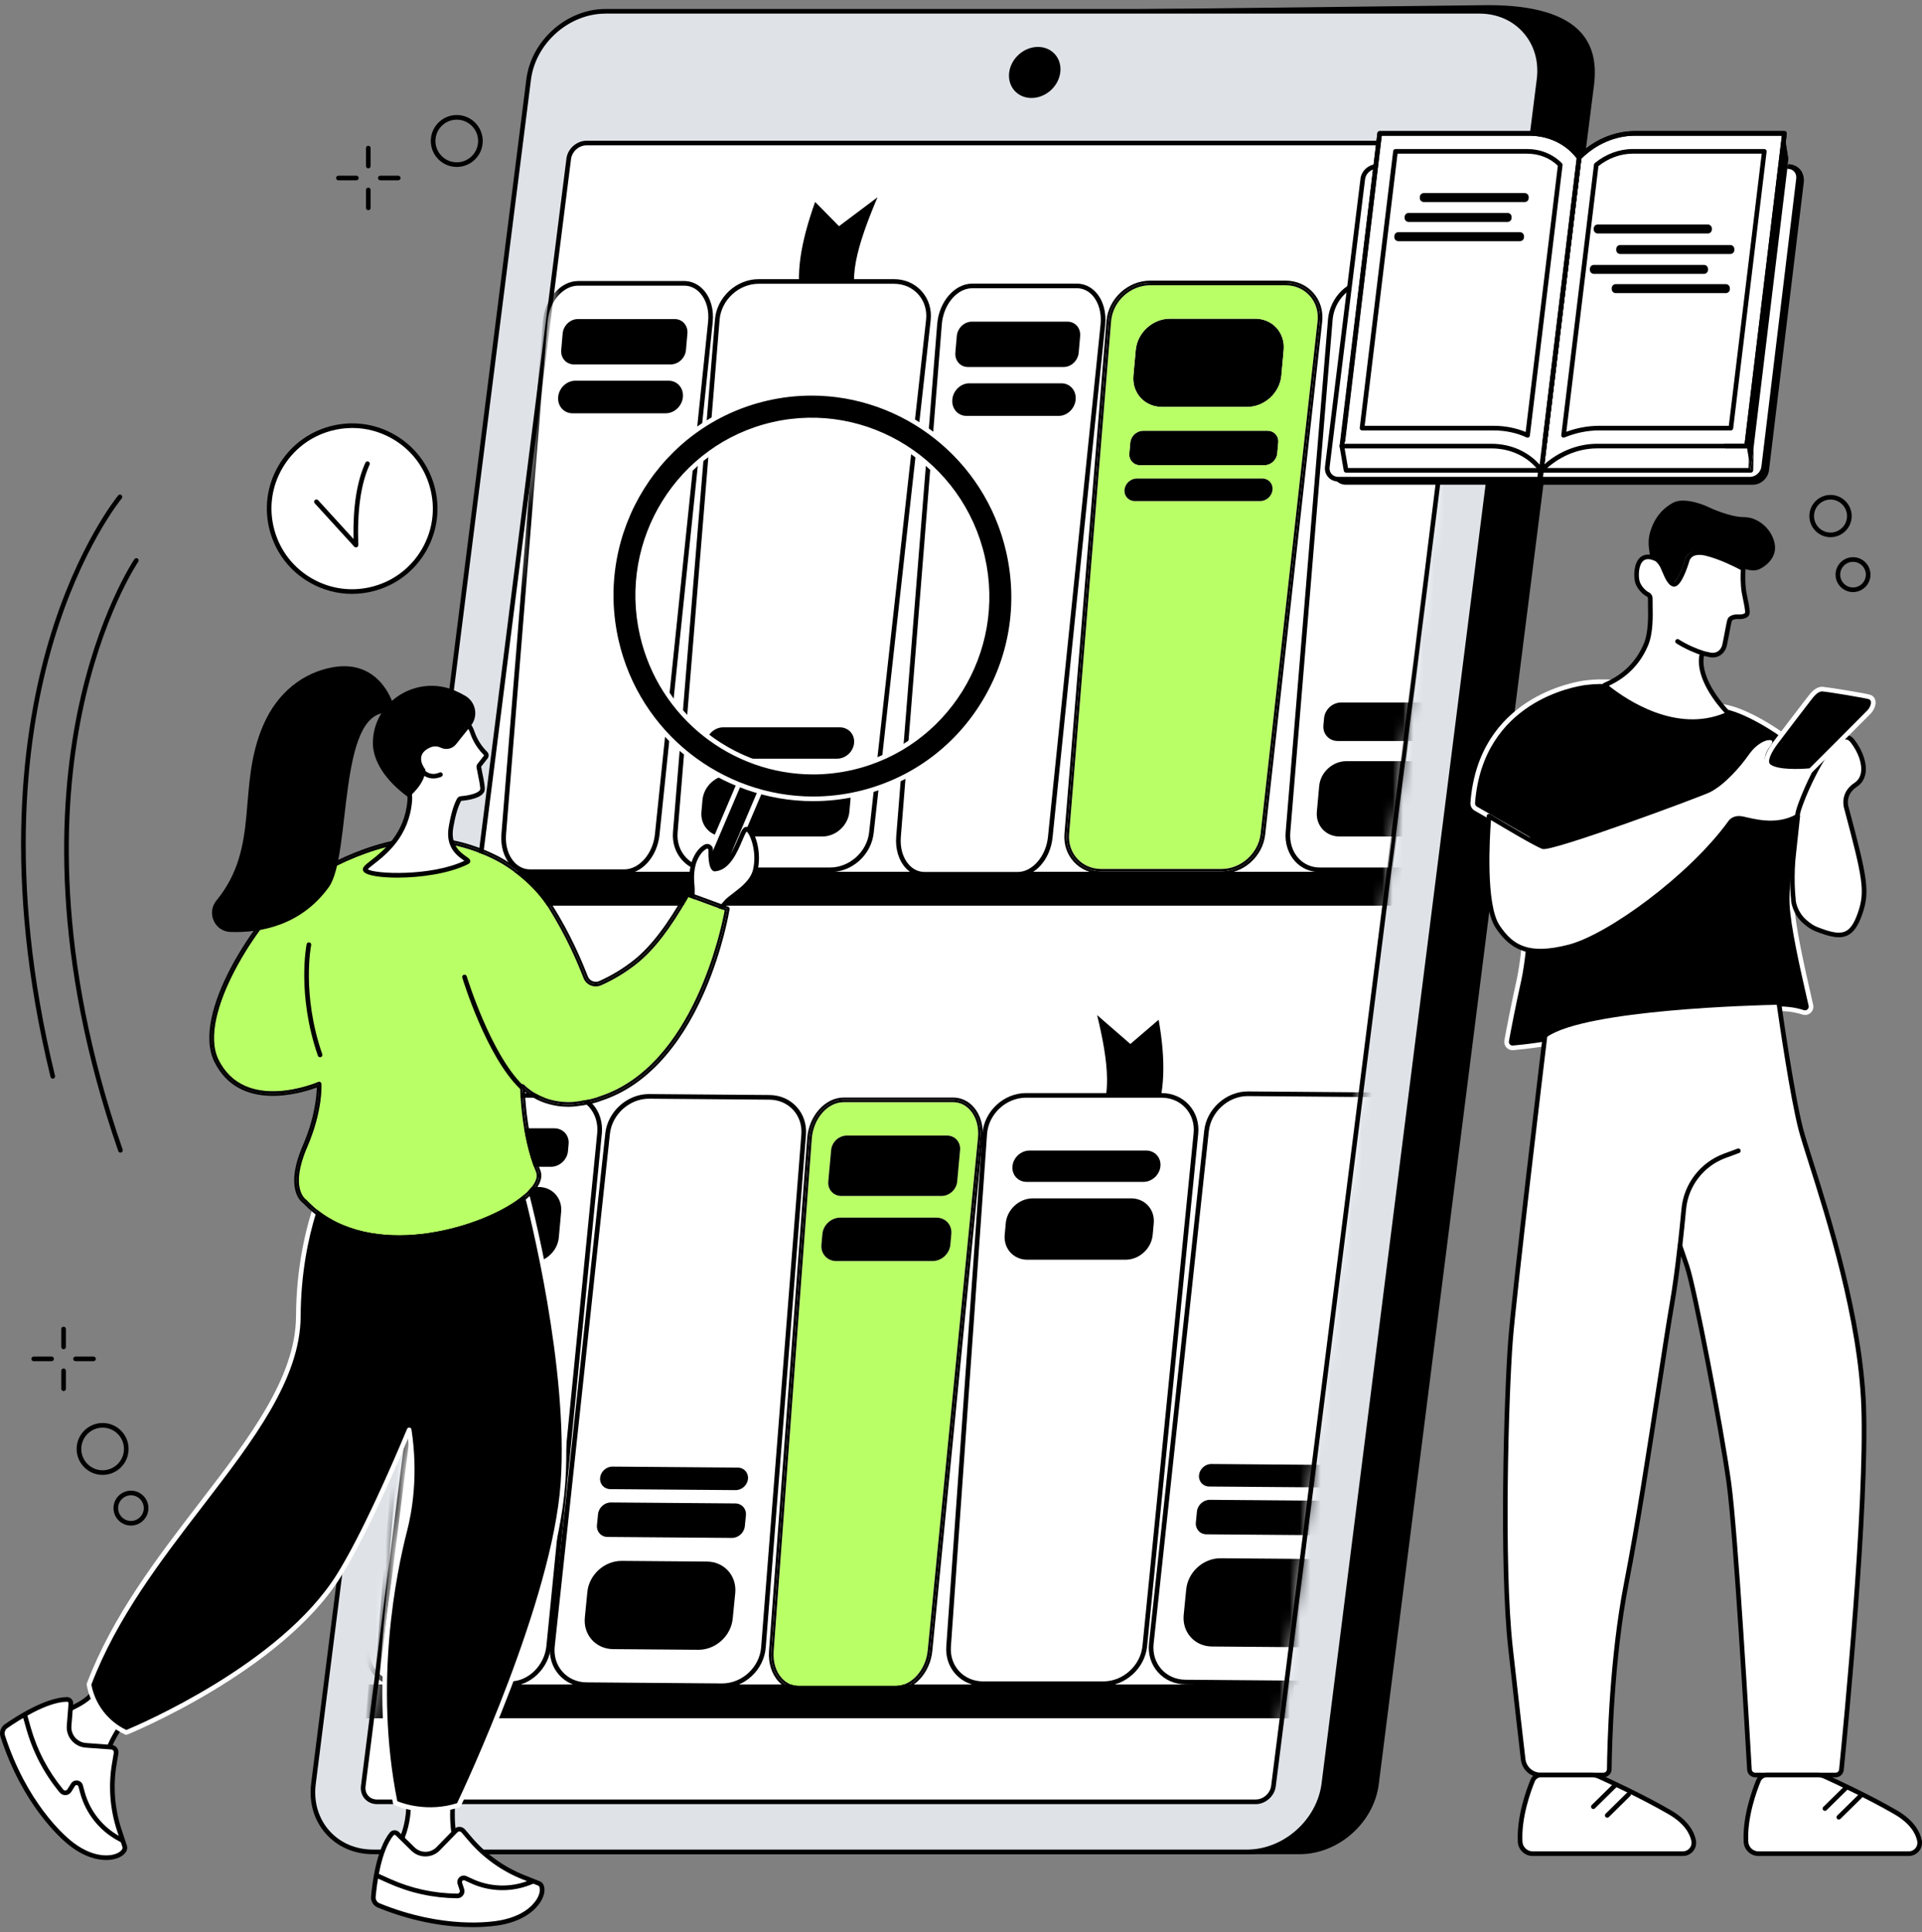 <svg xmlns="http://www.w3.org/2000/svg" width="187" height="188" viewBox="0 0 187 188" fill="none"><rect x="0" y="0" width="187" height="188" fill="#808080" stroke="none"/><path d="M34.264 57.553C38.722 57.553 42.337 53.941 42.337 49.486C42.337 45.031 38.722 41.42 34.264 41.42C29.806 41.42 26.191 45.031 26.191 49.486C26.191 53.941 29.806 57.553 34.264 57.553Z" fill="white"></path><path d="M34.25 57.782C32.828 57.782 31.424 57.413 30.155 56.69C28.23 55.594 26.846 53.814 26.26 51.678C25.674 49.542 25.955 47.306 27.052 45.381C28.15 43.457 29.931 42.075 32.068 41.489C34.206 40.904 36.444 41.185 38.37 42.281C40.295 43.378 41.679 45.158 42.265 47.293C42.851 49.429 42.57 51.666 41.472 53.59C40.375 55.514 38.594 56.897 36.456 57.482C35.727 57.681 34.986 57.781 34.25 57.781V57.782ZM34.275 41.641C33.579 41.641 32.878 41.734 32.188 41.923C30.166 42.477 28.482 43.784 27.444 45.604C26.406 47.424 26.14 49.539 26.695 51.559C27.249 53.579 28.557 55.262 30.378 56.299C32.199 57.336 34.315 57.602 36.337 57.048C38.358 56.494 40.043 55.187 41.081 53.367C42.119 51.547 42.385 49.432 41.83 47.413C41.276 45.393 39.968 43.71 38.147 42.672C36.947 41.99 35.619 41.64 34.274 41.64L34.275 41.641Z" fill="black"></path><path d="M34.636 53.262C34.573 53.262 34.513 53.237 34.469 53.189L30.618 48.967C30.534 48.875 30.54 48.733 30.632 48.65C30.724 48.566 30.866 48.573 30.95 48.664L34.393 52.439C34.337 49.303 34.715 46.873 35.548 45.022C35.599 44.908 35.732 44.857 35.845 44.908C35.959 44.96 36.01 45.092 35.959 45.206C35.103 47.11 34.744 49.668 34.859 53.028C34.862 53.122 34.806 53.209 34.719 53.245C34.692 53.256 34.663 53.261 34.635 53.261L34.636 53.262Z" fill="black"></path><path d="M126.451 180.177H41.414C37.75 180.177 35.154 177.218 35.616 173.568L56.555 8.277C57.017 4.627 60.363 1.668 64.027 1.668L144.795 0.725C154.066 0.725 155.324 4.626 154.862 8.276L133.924 173.568C133.461 177.218 130.115 180.177 126.451 180.177Z" fill="black"></path><path d="M126.45 180.402H41.413C39.581 180.402 37.945 179.692 36.807 178.401C35.662 177.103 35.158 175.376 35.392 173.539L56.331 8.249C56.806 4.496 60.259 1.443 64.026 1.443L144.792 0.5C149.222 0.5 152.266 1.406 153.842 3.193C154.954 4.454 155.361 6.125 155.085 8.305L134.146 173.597C133.671 177.35 130.218 180.402 126.45 180.402ZM144.795 0.95L64.029 1.893C60.478 1.893 57.226 4.769 56.778 8.305L35.84 173.597C35.624 175.303 36.087 176.903 37.147 178.104C38.198 179.295 39.713 179.952 41.414 179.952H126.45C130 179.952 133.251 177.076 133.7 173.54L154.638 8.249C154.896 6.205 154.526 4.649 153.505 3.491C152.018 1.805 149.087 0.951 144.795 0.951V0.95Z" fill="black"></path><path d="M121.333 180.177H36.297C32.633 180.177 30.036 177.209 30.499 173.547L51.438 7.729C51.9 4.068 55.246 1.1 58.91 1.1H143.946C147.61 1.1 150.207 4.068 149.745 7.729L128.806 173.547C128.344 177.209 124.998 180.177 121.334 180.177H121.333Z" fill="#DFE3E8"></path><path d="M121.332 180.402H36.295C34.468 180.402 32.834 179.692 31.697 178.402C30.546 177.098 30.041 175.364 30.274 173.519L51.213 7.701C51.688 3.937 55.14 0.874 58.909 0.874H143.945C145.773 0.874 147.407 1.584 148.544 2.874C149.694 4.178 150.199 5.912 149.966 7.757L129.028 173.575C128.553 177.34 125.1 180.402 121.332 180.402ZM58.909 1.325C55.359 1.325 52.107 4.21 51.659 7.758L30.721 173.576C30.504 175.292 30.971 176.9 32.034 178.106C33.086 179.297 34.599 179.953 36.295 179.953H121.332C124.881 179.953 128.133 177.068 128.581 173.52L149.519 7.701C149.736 5.985 149.27 4.377 148.206 3.171C147.155 1.98 145.642 1.324 143.945 1.324H58.909V1.325Z" fill="black"></path><path d="M35.344 173.775L55.337 15.448C55.443 14.603 56.216 13.917 57.062 13.917H142.556C143.402 13.917 144.001 14.603 143.895 15.448L123.901 173.775C123.795 174.62 123.022 175.306 122.176 175.306H36.683C35.837 175.306 35.238 174.62 35.344 173.775Z" fill="white"></path><path d="M122.175 175.531H36.681C36.209 175.531 35.785 175.346 35.49 175.011C35.191 174.673 35.059 174.223 35.12 173.747L55.112 15.42C55.233 14.468 56.106 13.693 57.06 13.693H142.554C143.027 13.693 143.45 13.878 143.746 14.213C144.044 14.553 144.176 15.001 144.116 15.477L124.124 173.805C124.003 174.757 123.129 175.533 122.176 175.533L122.175 175.531ZM35.566 173.804C35.522 174.151 35.615 174.473 35.827 174.714C36.037 174.951 36.34 175.081 36.681 175.081H122.176C122.911 175.081 123.584 174.483 123.677 173.748L143.669 15.42C143.713 15.074 143.62 14.751 143.408 14.511C143.199 14.274 142.896 14.143 142.554 14.143H57.06C56.325 14.143 55.652 14.741 55.559 15.476L35.566 173.804Z" fill="black"></path><path d="M100.36 9.534C98.987 9.534 98.015 8.422 98.188 7.05C98.361 5.678 99.614 4.565 100.987 4.565C102.359 4.565 103.332 5.677 103.159 7.05C102.986 8.421 101.732 9.534 100.36 9.534Z" fill="black"></path><mask id="mask0_2179_278" style="mask-type:luminance" maskUnits="userSpaceOnUse" x="35" y="13" width="109" height="163"><path d="M35.344 173.775L55.337 15.448C55.443 14.603 56.216 13.917 57.062 13.917H142.556C143.402 13.917 144.001 14.603 143.895 15.448L123.901 173.775C123.795 174.62 123.022 175.306 122.176 175.306H36.683C35.837 175.306 35.238 174.62 35.344 173.775Z" fill="white"></path></mask><g mask="url(#mask0_2179_278)"><path d="M136.035 88.117H45.164L45.466 84.822H136.337L136.035 88.117Z" fill="black"></path><path d="M125.607 167.18H35.578L35.878 163.886H125.906L125.607 167.18Z" fill="black"></path><path d="M112.143 109.189C113.427 106.535 113.408 103.079 112.731 99.215L109.978 101.573L106.743 98.763C107.845 103.311 108.36 107.368 106.316 109.28L112.142 109.189H112.143Z" fill="black"></path><path d="M95.651 163.815H107.365C109.388 163.815 111.18 162.186 111.382 160.165L116.357 110.289C116.561 108.242 115.057 106.573 113.009 106.573H99.837C97.773 106.573 95.956 108.267 95.811 110.331L92.294 160.206C92.153 162.211 93.645 163.815 95.652 163.815H95.651Z" fill="white"></path><path d="M107.364 164.04H95.65C94.618 164.04 93.678 163.641 93.004 162.919C92.328 162.193 91.996 161.224 92.068 160.191L95.585 110.315C95.74 108.129 97.647 106.349 99.836 106.349H113.008C114.059 106.349 115.011 106.759 115.687 107.506C116.368 108.258 116.685 109.254 116.579 110.311L111.604 160.187C111.392 162.312 109.489 164.04 107.363 164.04H107.364ZM99.836 106.798C97.878 106.798 96.173 108.39 96.034 110.346L92.517 160.222C92.453 161.13 92.743 161.979 93.333 162.611C93.921 163.242 94.745 163.589 95.65 163.589H107.364C109.266 163.589 110.967 162.043 111.157 160.142L116.132 110.266C116.225 109.338 115.949 108.464 115.354 107.808C114.763 107.157 113.931 106.798 113.008 106.798H99.836Z" fill="black"></path><path d="M99.895 114.993H111.238C112.082 114.993 112.827 114.309 112.904 113.467C112.981 112.624 112.359 111.941 111.515 111.941H100.172C99.329 111.941 98.583 112.625 98.506 113.467C98.43 114.31 99.052 114.993 99.895 114.993Z" fill="black"></path><path d="M99.952 122.564H109.51C110.847 122.564 112.028 121.481 112.15 120.146L112.253 119.01C112.375 117.674 111.389 116.592 110.053 116.592H100.495C99.159 116.592 97.977 117.674 97.856 119.01L97.752 120.146C97.631 121.481 98.617 122.564 99.952 122.564Z" fill="black"></path><path d="M38.794 163.816H49.64C51.512 163.816 53.183 162.187 53.384 160.166L58.326 110.29C58.528 108.243 57.148 106.574 55.251 106.574H43.055C41.144 106.574 39.45 108.268 39.302 110.332L35.71 160.207C35.565 162.212 36.936 163.816 38.794 163.816Z" fill="white"></path><path d="M49.642 164.041H38.796C37.884 164.041 37.042 163.677 36.427 163.016C35.742 162.281 35.409 161.279 35.488 160.192L39.08 110.316C39.238 108.13 41.022 106.35 43.058 106.35H55.254C56.183 106.35 57.036 106.726 57.654 107.407C58.334 108.157 58.663 109.216 58.554 110.312L53.612 160.188C53.401 162.313 51.621 164.041 49.644 164.041H49.642ZM43.057 106.8C41.252 106.8 39.669 108.392 39.529 110.349L35.937 160.225C35.867 161.186 36.159 162.068 36.756 162.71C37.286 163.279 38.01 163.592 38.796 163.592H49.642C51.395 163.592 52.974 162.046 53.162 160.145L58.104 110.269C58.2 109.3 57.914 108.368 57.319 107.711C56.787 107.124 56.053 106.8 55.253 106.8H43.057Z" fill="black"></path><path d="M36.71 163.206C36.704 163.206 36.698 163.206 36.692 163.206C36.568 163.196 36.476 163.087 36.485 162.964L38.384 139.772C38.394 139.648 38.503 139.555 38.626 139.565C38.75 139.575 38.842 139.684 38.833 139.807L36.934 162.999C36.925 163.117 36.825 163.206 36.71 163.206Z" fill="black"></path><path d="M43.758 113.524H53.595C54.439 113.524 55.184 112.841 55.261 111.999L55.324 111.304C55.401 110.461 54.779 109.778 53.935 109.778H44.099C43.255 109.778 42.51 110.462 42.433 111.304L42.37 111.999C42.293 112.842 42.915 113.524 43.758 113.524Z" fill="black"></path><path d="M43.679 122.817H51.731C53.067 122.817 54.248 121.735 54.37 120.399L54.597 117.904C54.719 116.568 53.733 115.486 52.398 115.486H44.345C43.009 115.486 41.828 116.568 41.706 117.904L41.479 120.399C41.357 121.735 42.343 122.817 43.679 122.817Z" fill="black"></path><path d="M74.866 106.765L63.161 106.672C61.141 106.656 59.336 108.272 59.118 110.292L53.748 160.163C53.528 162.21 55.017 163.892 57.063 163.908L70.226 164.013C72.289 164.029 74.117 162.347 74.278 160.285L78.191 110.403C78.348 108.398 76.87 106.781 74.865 106.766L74.866 106.765Z" fill="white"></path><path d="M70.255 164.237C70.245 164.237 70.234 164.237 70.224 164.237L57.061 164.133C56.011 164.125 55.064 163.706 54.394 162.955C53.718 162.198 53.41 161.197 53.523 160.139L58.893 110.268C59.121 108.155 61.018 106.446 63.131 106.446C63.141 106.446 63.151 106.446 63.161 106.446L74.866 106.539C75.897 106.547 76.832 106.952 77.499 107.68C78.17 108.41 78.496 109.383 78.415 110.418L74.502 160.3C74.331 162.477 72.429 164.236 70.255 164.236V164.237ZM63.132 106.897C61.243 106.897 59.545 108.426 59.342 110.317L53.972 160.188C53.872 161.118 54.142 161.994 54.732 162.657C55.316 163.312 56.145 163.676 57.065 163.684L70.228 163.788C70.237 163.788 70.247 163.788 70.256 163.788C72.201 163.788 73.902 162.214 74.054 160.268L77.967 110.386C78.038 109.476 77.755 108.624 77.169 107.986C76.586 107.352 75.768 106.998 74.864 106.991L63.159 106.898C63.15 106.898 63.141 106.898 63.132 106.898V106.897Z" fill="black"></path><path d="M68.784 151.929L60.499 151.863C58.814 151.85 57.313 153.205 57.147 154.89L56.902 157.375C56.735 159.06 57.966 160.437 59.652 160.45L67.936 160.515C69.621 160.529 71.122 159.174 71.288 157.489L71.534 155.004C71.7 153.319 70.469 151.942 68.784 151.929Z" fill="black"></path><path d="M71.538 146.275L59.446 146.179C58.812 146.174 58.249 146.684 58.185 147.317L58.08 148.379C58.017 149.012 58.48 149.53 59.114 149.535L71.206 149.631C71.84 149.636 72.404 149.126 72.467 148.492L72.573 147.431C72.635 146.797 72.173 146.279 71.539 146.275H71.538Z" fill="black"></path><path d="M71.788 142.79L59.591 142.694C58.986 142.689 58.447 143.176 58.388 143.781C58.329 144.386 58.771 144.879 59.375 144.884L71.572 144.98C72.176 144.985 72.715 144.499 72.774 143.894C72.834 143.289 72.392 142.796 71.788 142.79Z" fill="black"></path><path d="M133.136 106.51L121.431 106.417C119.41 106.401 117.605 108.017 117.387 110.038L112.018 159.908C111.798 161.955 113.287 163.637 115.333 163.653L128.495 163.758C130.559 163.774 132.386 162.092 132.548 160.03L136.46 110.148C136.618 108.143 135.139 106.526 133.135 106.511L133.136 106.51Z" fill="white"></path><path d="M128.525 163.983C128.513 163.983 128.503 163.983 128.493 163.983L115.331 163.878C114.281 163.87 113.334 163.451 112.664 162.7C111.988 161.943 111.679 160.943 111.793 159.884L117.162 110.013C117.39 107.899 119.287 106.191 121.4 106.191C121.41 106.191 121.421 106.191 121.431 106.191L133.136 106.284C134.165 106.293 135.101 106.698 135.769 107.426C136.44 108.156 136.765 109.129 136.684 110.164L132.772 160.046C132.601 162.223 130.699 163.983 128.525 163.983ZM121.401 106.642C119.512 106.642 117.815 108.171 117.611 110.062L112.241 159.933C112.141 160.863 112.411 161.74 113.001 162.402C113.585 163.057 114.415 163.422 115.336 163.429L128.498 163.533C130.456 163.542 132.171 161.969 132.325 160.013L136.237 110.131C136.309 109.221 136.026 108.369 135.44 107.731C134.857 107.097 134.039 106.743 133.135 106.736L121.43 106.643C121.421 106.643 121.411 106.643 121.402 106.643L121.401 106.642Z" fill="black"></path><path d="M125.151 164.112C125.142 164.112 125.133 164.112 125.123 164.11C124.999 164.095 124.912 163.982 124.928 163.859L132.174 106.476C132.189 106.354 132.302 106.266 132.425 106.281C132.549 106.296 132.636 106.409 132.621 106.532L125.374 163.915C125.36 164.028 125.263 164.112 125.151 164.112Z" fill="black"></path><path d="M127.049 151.674L118.765 151.608C117.08 151.595 115.579 152.95 115.413 154.635L115.167 157.12C115.001 158.805 116.232 160.182 117.917 160.195L126.202 160.261C127.887 160.274 129.388 158.919 129.554 157.234L129.799 154.749C129.966 153.064 128.735 151.687 127.049 151.674Z" fill="black"></path><path d="M129.807 146.02L117.716 145.924C117.082 145.919 116.518 146.429 116.455 147.062L116.349 148.124C116.287 148.757 116.749 149.276 117.383 149.28L129.476 149.376C130.11 149.381 130.673 148.871 130.737 148.237L130.842 147.176C130.904 146.542 130.442 146.024 129.808 146.02H129.807Z" fill="black"></path><path d="M130.057 142.537L117.86 142.44C117.256 142.435 116.717 142.922 116.658 143.527C116.598 144.132 117.04 144.625 117.645 144.63L129.841 144.726C130.446 144.731 130.985 144.245 131.044 143.64C131.103 143.035 130.661 142.542 130.057 142.537Z" fill="black"></path><path d="M94.367 107.981C94.971 108.646 95.256 109.638 95.151 110.703L90.261 160.578C90.075 162.479 88.69 164.025 87.173 164.025H77.698C77.083 164.025 76.525 163.775 76.084 163.301C75.49 162.661 75.193 161.698 75.27 160.659L78.981 110.783C79.127 108.826 80.516 107.234 82.078 107.234H92.732C93.359 107.234 93.923 107.493 94.367 107.981ZM93.41 111.887C93.48 111.111 92.908 110.483 92.132 110.483H82.398C81.622 110.483 80.936 111.111 80.865 111.887L80.587 114.956C80.517 115.73 81.088 116.36 81.865 116.36H91.599C92.374 116.36 93.06 115.73 93.131 114.956L93.41 111.887ZM92.56 120.055C92.639 119.179 91.994 118.47 91.117 118.47H81.747C80.871 118.47 80.096 119.179 80.016 120.055L79.921 121.107C79.841 121.983 80.487 122.693 81.364 122.693H90.734C91.61 122.693 92.384 121.983 92.464 121.107L92.56 120.055Z" fill="#B9FF66"></path><path d="M92.132 110.483C92.909 110.483 93.48 111.112 93.411 111.887L93.131 114.956C93.061 115.731 92.375 116.36 91.6 116.36H81.865C81.089 116.36 80.517 115.731 80.588 114.956L80.866 111.887C80.937 111.112 81.623 110.483 82.399 110.483H92.132Z" fill="black"></path><path d="M91.117 118.47C91.994 118.47 92.639 119.179 92.56 120.055L92.464 121.107C92.384 121.983 91.61 122.693 90.734 122.693H81.364C80.487 122.693 79.841 121.983 79.921 121.107L80.016 120.055C80.096 119.179 80.871 118.47 81.747 118.47H91.117Z" fill="black"></path><path d="M95.376 110.725C95.577 108.679 94.39 107.01 92.733 107.01H82.079C80.409 107.01 78.911 108.704 78.758 110.767L75.047 160.643C74.897 162.647 76.076 164.25 77.699 164.25H87.174C88.81 164.25 90.288 162.622 90.486 160.601L95.376 110.725ZM92.733 106.784C93.48 106.784 94.178 107.102 94.701 107.679C95.39 108.438 95.718 109.555 95.6 110.747L90.71 160.623C90.503 162.747 88.915 164.476 87.174 164.476H77.699C76.966 164.476 76.275 164.168 75.754 163.608C75.075 162.876 74.736 161.79 74.822 160.626L78.533 110.75C78.695 108.563 80.287 106.784 82.079 106.784H92.733Z" fill="black"></path><path d="M95.154 110.703C95.258 109.638 94.973 108.646 94.369 107.982C93.925 107.493 93.361 107.235 92.734 107.235H82.081C80.518 107.235 79.129 108.827 78.983 110.783L75.272 160.659C75.195 161.699 75.492 162.661 76.086 163.301C76.527 163.775 77.085 164.025 77.701 164.025H87.175C88.692 164.025 90.077 162.479 90.263 160.579L95.154 110.703ZM92.734 107.01C94.391 107.01 95.578 108.678 95.378 110.725L90.487 160.601C90.289 162.621 88.811 164.25 87.175 164.25H77.701C76.078 164.25 74.899 162.647 75.048 160.643L78.759 110.767C78.912 108.704 80.41 107.01 82.081 107.01H92.734Z" fill="black"></path><path d="M78.084 29.621C77.283 26.968 77.928 23.512 79.307 19.648L81.631 22.006L85.377 19.194C83.448 23.743 82.197 27.799 83.893 29.711L78.084 29.62V29.621Z" fill="black"></path><path d="M80.768 84.628H69.054C67.031 84.628 65.534 82.999 65.7 80.978L69.784 31.102C69.952 29.055 71.759 27.387 73.807 27.387H86.979C89.043 27.387 90.552 29.081 90.323 31.144L84.78 81.02C84.557 83.025 82.774 84.628 80.767 84.628H80.768Z" fill="white"></path><path d="M80.77 84.853H69.056C68.016 84.853 67.072 84.45 66.397 83.718C65.719 82.982 65.393 82.003 65.478 80.96L69.562 31.084C69.739 28.921 71.644 27.162 73.809 27.162H86.981C88.04 27.162 88.996 27.578 89.673 28.334C90.355 29.096 90.666 30.103 90.548 31.17L85.005 81.046C84.768 83.181 82.907 84.854 80.768 84.854L80.77 84.853ZM73.809 27.612C71.874 27.612 70.17 29.185 70.011 31.121L65.927 80.997C65.852 81.913 66.137 82.771 66.729 83.413C67.318 84.052 68.144 84.403 69.056 84.403H80.77C82.651 84.403 84.351 82.875 84.559 80.996L90.102 31.12C90.206 30.183 89.935 29.3 89.339 28.635C88.749 27.976 87.911 27.613 86.982 27.613H73.81L73.809 27.612Z" fill="black"></path><path d="M81.433 73.817H70.09C69.247 73.817 68.625 73.133 68.702 72.291C68.778 71.448 69.524 70.766 70.368 70.766H81.71C82.554 70.766 83.176 71.449 83.099 72.291C83.022 73.134 82.277 73.817 81.433 73.817Z" fill="black"></path><path d="M80.003 81.388H70.444C69.108 81.388 68.123 80.306 68.245 78.97L68.348 77.834C68.469 76.498 69.651 75.416 70.987 75.416H80.546C81.882 75.416 82.867 76.498 82.745 77.834L82.642 78.97C82.52 80.306 81.339 81.388 80.003 81.388Z" fill="black"></path><path d="M139.242 84.628H128.396C126.523 84.628 125.148 82.999 125.314 80.978L129.433 31.102C129.601 29.055 131.286 27.387 133.183 27.387H145.378C147.29 27.387 148.675 29.081 148.449 31.144L142.981 81.02C142.761 83.025 141.1 84.628 139.242 84.628Z" fill="white"></path><path d="M139.24 84.853H128.394C127.476 84.853 126.629 84.484 126.013 83.815C125.337 83.081 124.999 82.04 125.088 80.96L129.206 31.084C129.385 28.922 131.168 27.162 133.18 27.162H145.376C146.312 27.162 147.168 27.542 147.787 28.233C148.471 28.994 148.792 30.064 148.671 31.169L143.203 81.045C142.969 83.18 141.228 84.853 139.239 84.853H139.24ZM133.181 27.612C131.397 27.612 129.816 29.185 129.656 31.121L125.538 80.997C125.459 81.952 125.753 82.869 126.344 83.51C126.875 84.086 127.603 84.403 128.394 84.403H139.24C140.973 84.403 142.551 82.875 142.756 80.996L148.224 31.12C148.331 30.142 148.05 29.199 147.453 28.533C146.92 27.94 146.183 27.613 145.377 27.613H133.181V27.612Z" fill="black"></path><path d="M135.249 85.045C135.24 85.045 135.231 85.045 135.222 85.043C135.098 85.027 135.01 84.915 135.025 84.792L139.844 45.735C139.859 45.611 139.975 45.524 140.094 45.539C140.218 45.554 140.306 45.666 140.291 45.79L135.472 84.847C135.458 84.962 135.361 85.045 135.249 85.045Z" fill="black"></path><path d="M139.986 72.095H130.149C129.305 72.095 128.684 71.411 128.76 70.569L128.824 69.874C128.9 69.031 129.646 68.349 130.49 68.349H140.326C141.17 68.349 141.792 69.032 141.715 69.874L141.651 70.569C141.575 71.412 140.829 72.095 139.986 72.095Z" fill="black"></path><path d="M138.375 81.387H130.323C128.987 81.387 128.002 80.305 128.123 78.97L128.35 76.474C128.472 75.139 129.653 74.057 130.99 74.057H139.042C140.379 74.057 141.363 75.139 141.242 76.474L141.015 78.97C140.893 80.305 139.712 81.387 138.375 81.387Z" fill="black"></path><path d="M122.122 31.006C123.808 31.006 125.05 32.372 124.897 34.057L124.672 36.542C124.519 38.227 123.028 39.593 121.341 39.593H113.051C111.365 39.593 110.121 38.227 110.275 36.542L110.501 34.057C110.654 32.372 112.145 31.006 113.831 31.006H122.122Z" fill="black"></path><path d="M123.326 41.909C123.96 41.909 124.427 42.422 124.37 43.056L124.272 44.117C124.215 44.751 123.655 45.265 123.021 45.265H110.919C110.285 45.265 109.818 44.751 109.876 44.117L109.972 43.056C110.029 42.422 110.591 41.909 111.225 41.909H123.326Z" fill="black"></path><path d="M110.603 46.558C109.998 46.558 109.463 47.049 109.408 47.654C109.354 48.257 109.8 48.748 110.405 48.748H122.611C123.215 48.748 123.75 48.257 123.805 47.654C123.861 47.049 123.415 46.558 122.809 46.558H110.603ZM127.428 28.778C128.024 29.443 128.295 30.326 128.19 31.263L122.647 81.139C122.439 83.018 120.739 84.547 118.859 84.547H107.145C106.233 84.547 105.406 84.195 104.817 83.556C104.225 82.915 103.941 82.056 104.016 81.14L108.1 31.264C108.258 29.33 109.962 27.755 111.899 27.755H125.07C126 27.755 126.837 28.119 127.428 28.778ZM124.894 34.057C125.048 32.372 123.805 31.005 122.119 31.005H113.829C112.142 31.005 110.651 32.372 110.498 34.057L110.272 36.542C110.119 38.227 111.362 39.593 113.048 39.593H121.339C123.025 39.593 124.516 38.227 124.67 36.542L124.894 34.057ZM124.369 43.055C124.426 42.422 123.959 41.909 123.325 41.909H111.224C110.59 41.909 110.029 42.422 109.971 43.055L109.875 44.117C109.817 44.75 110.284 45.264 110.918 45.264H123.02C123.654 45.264 124.214 44.75 124.272 44.117L124.369 43.055Z" fill="#B9FF66"></path><path d="M123.808 47.654C123.753 48.258 123.218 48.748 122.614 48.748H110.408C109.802 48.748 109.357 48.258 109.411 47.654C109.466 47.049 110.001 46.559 110.606 46.559H122.812C123.418 46.559 123.863 47.049 123.808 47.654Z" fill="black"></path><path d="M107.147 84.772C105.124 84.772 103.628 83.143 103.794 81.122L107.878 31.246C108.046 29.199 109.853 27.53 111.901 27.53H125.073C127.137 27.53 128.646 29.226 128.417 31.288L122.873 81.163C122.651 83.168 120.868 84.772 118.861 84.772H107.147ZM104.018 81.14C103.943 82.057 104.227 82.915 104.819 83.557C105.409 84.195 106.235 84.547 107.147 84.547H118.861C120.741 84.547 122.441 83.018 122.649 81.139L128.193 31.263C128.297 30.326 128.026 29.443 127.43 28.778C126.84 28.119 126.002 27.755 125.073 27.755H111.901C109.964 27.755 108.261 29.33 108.102 31.264L104.018 81.14Z" fill="black"></path><path d="M103.793 81.122C103.627 83.143 105.124 84.772 107.146 84.772H118.86C120.867 84.772 122.65 83.169 122.872 81.164L128.416 31.288C128.645 29.226 127.137 27.53 125.072 27.53H111.9C109.852 27.53 108.045 29.199 107.877 31.246L103.793 81.122ZM104.487 83.861C103.809 83.127 103.482 82.147 103.568 81.103L107.653 31.228C107.83 29.065 109.736 27.306 111.9 27.306H125.072C126.131 27.306 127.087 27.722 127.764 28.478C128.448 29.24 128.757 30.247 128.64 31.313L123.096 81.188C122.859 83.324 120.999 84.997 118.86 84.997H107.146C106.107 84.997 105.162 84.594 104.487 83.861Z" fill="black"></path><path d="M99.017 85.063H89.953C88.387 85.063 87.256 83.434 87.418 81.413L91.407 31.537C91.571 29.49 92.997 27.821 94.582 27.821H104.776C106.373 27.821 107.512 29.515 107.301 31.579L102.182 81.454C101.977 83.459 100.57 85.063 99.017 85.063Z" fill="white"></path><path d="M99.019 85.288H89.955C89.257 85.288 88.623 85.001 88.122 84.458C87.437 83.716 87.1 82.6 87.196 81.395L91.185 31.52C91.358 29.356 92.883 27.597 94.584 27.597H104.778C105.476 27.597 106.135 27.9 106.633 28.451C107.328 29.22 107.653 30.369 107.528 31.602L102.409 81.478C102.191 83.615 100.702 85.289 99.02 85.289L99.019 85.288ZM94.584 28.047C93.113 28.047 91.788 29.621 91.634 31.555L87.645 81.431C87.559 82.511 87.853 83.504 88.454 84.152C88.868 84.601 89.387 84.838 89.956 84.838H99.02C100.449 84.838 101.769 83.31 101.961 81.432L107.08 31.556C107.191 30.466 106.9 29.418 106.299 28.752C105.882 28.291 105.357 28.046 104.779 28.046H94.585L94.584 28.047Z" fill="black"></path><path d="M103.486 35.708H94.173C93.431 35.708 92.883 35.08 92.951 34.304L93.09 32.7C93.157 31.924 93.814 31.296 94.556 31.296H103.869C104.612 31.296 105.159 31.924 105.092 32.7L104.952 34.304C104.885 35.08 104.228 35.708 103.486 35.708Z" fill="black"></path><path d="M103 40.465H94.035C93.197 40.465 92.579 39.755 92.655 38.879C92.73 38.003 93.472 37.293 94.31 37.293H103.275C104.113 37.293 104.731 38.003 104.655 38.879C104.58 39.755 103.838 40.465 103 40.465Z" fill="black"></path><path d="M60.743 84.81H51.575C49.992 84.81 48.848 83.181 49.012 81.16L53.046 31.284C53.212 29.237 54.654 27.568 56.257 27.568H66.565C68.181 27.568 69.332 29.263 69.118 31.326L63.943 81.202C63.735 83.206 62.312 84.81 60.742 84.81H60.743Z" fill="white"></path><path d="M60.742 85.035H51.574C50.875 85.035 50.213 84.735 49.711 84.193C49.026 83.451 48.69 82.339 48.786 81.141L52.82 31.266C52.995 29.102 54.536 27.343 56.255 27.343H66.564C67.276 27.343 67.945 27.65 68.45 28.209C69.144 28.979 69.469 30.122 69.342 31.349L64.167 81.224C63.945 83.361 62.441 85.034 60.742 85.034V85.035ZM56.256 27.794C54.766 27.794 53.426 29.368 53.27 31.303L49.236 81.179C49.149 82.251 49.443 83.239 50.044 83.888C50.465 84.344 50.995 84.585 51.575 84.585H60.743C62.19 84.585 63.525 83.058 63.72 81.179L68.895 31.303C69.01 30.205 68.726 29.187 68.116 28.513C67.692 28.043 67.156 27.794 66.566 27.794H56.257H56.256Z" fill="black"></path><path d="M65.258 35.455H55.84C55.089 35.455 54.536 34.827 54.603 34.051L54.744 32.447C54.813 31.671 55.477 31.043 56.227 31.043H65.645C66.396 31.043 66.949 31.671 66.882 32.447L66.741 34.051C66.672 34.827 66.008 35.455 65.258 35.455Z" fill="black"></path><path d="M64.769 40.211H55.703C54.855 40.211 54.23 39.501 54.307 38.625C54.384 37.749 55.135 37.039 55.982 37.039H65.048C65.895 37.039 66.52 37.749 66.444 38.625C66.367 39.501 65.616 40.211 64.769 40.211Z" fill="black"></path></g><path d="M175.108 78.07C175.041 78.07 174.973 78.039 174.929 77.982C174.853 77.883 174.873 77.742 174.971 77.666L175.49 77.269C175.98 76.895 176.562 76.141 176.567 76.134C176.643 76.036 176.784 76.018 176.883 76.094C176.981 76.169 177.001 76.31 176.924 76.409C176.899 76.442 176.3 77.216 175.764 77.627L175.244 78.025C175.203 78.055 175.155 78.071 175.107 78.071L175.108 78.07Z" fill="black"></path><path d="M174.226 77.08C174.144 77.08 174.066 77.036 174.025 76.958C173.968 76.848 174.011 76.712 174.121 76.655L174.702 76.353C175.249 76.069 175.952 75.427 175.959 75.421C176.051 75.338 176.193 75.344 176.277 75.435C176.361 75.527 176.355 75.669 176.263 75.752C176.232 75.78 175.509 76.44 174.91 76.752L174.329 77.053C174.296 77.071 174.261 77.079 174.226 77.079V77.08Z" fill="black"></path><path d="M154.276 66.421C152.684 66.626 144.026 68.376 143.291 78.123C143.273 78.347 143.391 78.561 143.585 78.673L148.591 81.552C148.779 81.66 148.893 81.862 148.886 82.079C148.83 83.861 148.544 91.961 147.787 95.364C147.197 98.016 146.787 100.18 146.591 101.261C146.521 101.642 146.834 101.983 147.221 101.948C148.446 101.836 150.877 101.565 152.479 101.074C154.492 100.456 155.38 99.275 160.245 101.291C161.266 101.714 162.424 101.657 163.402 101.14C166.066 99.732 171.611 97.233 175.435 98.495C175.868 98.638 176.291 98.257 176.192 97.812C175.633 95.311 174.465 90.486 174.341 87.937C174.185 84.752 176.018 74.143 175.165 73.035C174.353 71.981 170.777 69.555 168.36 68.89C167.476 68.647 166.545 68.624 165.799 68.44C163.926 67.979 158.736 65.842 154.276 66.419V66.421Z" fill="black"></path><path d="M147.163 102.177C146.936 102.177 146.723 102.084 146.567 101.914C146.394 101.726 146.322 101.474 146.368 101.222C146.56 100.164 146.972 97.988 147.566 95.316C148.323 91.913 148.61 83.687 148.659 82.073C148.663 81.94 148.594 81.815 148.477 81.749L143.472 78.869C143.202 78.714 143.042 78.414 143.065 78.107C143.839 67.837 153.182 66.335 154.246 66.198C157.852 65.732 161.921 67.013 164.352 67.777C164.957 67.967 165.479 68.132 165.852 68.223C166.176 68.303 166.541 68.352 166.928 68.404C167.415 68.47 167.918 68.537 168.42 68.675C170.9 69.357 174.49 71.79 175.343 72.899C175.858 73.569 175.582 76.532 175.068 81.333C174.776 84.05 174.501 86.617 174.565 87.928C174.673 90.12 175.568 94.054 176.16 96.658C176.252 97.06 176.336 97.433 176.41 97.765C176.475 98.053 176.383 98.345 176.164 98.542C175.944 98.74 175.645 98.803 175.363 98.71C171.676 97.493 166.351 99.837 163.506 101.342C162.463 101.894 161.242 101.952 160.158 101.502C156.225 99.871 154.979 100.363 153.537 100.931C153.225 101.054 152.903 101.181 152.544 101.291C150.937 101.784 148.532 102.057 147.241 102.175C147.215 102.177 147.19 102.178 147.165 102.178L147.163 102.177ZM154.275 66.42L154.303 66.643C153.278 66.775 144.262 68.224 143.514 78.139C143.503 78.275 143.575 78.408 143.696 78.478L148.701 81.357C148.962 81.508 149.118 81.787 149.109 82.086C149.059 83.708 148.771 91.971 148.006 95.413C147.413 98.078 147.003 100.246 146.811 101.302C146.791 101.414 146.824 101.526 146.899 101.61C146.976 101.693 147.085 101.735 147.198 101.725C148.471 101.609 150.842 101.341 152.41 100.858C152.753 100.753 153.067 100.63 153.371 100.51C154.84 99.931 156.228 99.384 160.329 101.084C161.29 101.483 162.371 101.431 163.294 100.942C166.203 99.403 171.658 97.012 175.503 98.281C175.629 98.323 175.763 98.295 175.86 98.207C175.957 98.119 175.998 97.99 175.97 97.861C175.896 97.53 175.811 97.157 175.719 96.756C175.123 94.137 174.223 90.18 174.113 87.948C174.048 86.603 174.325 84.019 174.619 81.284C174.979 77.926 175.427 73.748 174.985 73.172C174.167 72.109 170.625 69.747 168.299 69.107C167.827 68.978 167.34 68.912 166.867 68.849C166.468 68.795 166.091 68.745 165.743 68.659C165.357 68.564 164.828 68.397 164.216 68.205C161.82 67.451 157.812 66.19 154.303 66.644L154.275 66.421V66.42Z" fill="white"></path><path d="M145.718 90.163C147.207 92.385 148.93 93.093 152.684 92.125C156.438 91.158 164.4 85.463 168.336 80.039C168.336 80.039 168.607 79.541 169.376 79.632C170.145 79.722 173.311 80.943 175.663 78.864C178.015 76.784 177.453 75.293 177.336 75.011C177.137 74.533 173.628 75.144 172.678 74.721C171.728 74.298 171.739 73.642 172.452 72.671C173.303 71.512 171.406 71.249 169.964 73.304C169.087 74.553 167.612 76.197 166.277 76.872C164.898 77.57 150.874 82.613 150.151 82.388C149.427 82.163 144.874 79.413 144.874 79.413C144.874 79.413 144.096 87.744 145.718 90.163Z" fill="white"></path><path d="M149.877 92.771C147.964 92.771 146.667 91.987 145.529 90.287C143.881 87.829 144.616 79.735 144.647 79.391C144.654 79.315 144.7 79.246 144.77 79.212C144.839 79.177 144.921 79.18 144.988 79.22C146.248 79.981 149.643 81.994 150.215 82.172C151.006 82.267 164.527 77.503 166.173 76.67C167.49 76.005 168.938 74.371 169.777 73.173C170.619 71.974 171.633 71.496 172.266 71.557C172.541 71.583 172.744 71.71 172.836 71.915C172.914 72.088 172.94 72.381 172.631 72.803C172.254 73.317 172.107 73.702 172.18 73.98C172.236 74.189 172.428 74.364 172.767 74.515C173.188 74.702 174.276 74.659 175.236 74.621C176.685 74.564 177.389 74.554 177.542 74.924C177.777 75.49 178.08 77.025 175.811 79.031C173.737 80.864 171.107 80.252 169.843 79.957C169.626 79.906 169.455 79.867 169.348 79.853C168.752 79.784 168.539 80.132 168.53 80.148C168.525 80.154 168.52 80.163 168.515 80.169C164.619 85.539 156.584 91.35 152.738 92.341C151.645 92.623 150.703 92.769 149.877 92.769V92.771ZM145.065 79.793C144.942 81.406 144.532 87.992 145.903 90.038C147.207 91.984 148.725 92.913 152.626 91.907C156.398 90.934 164.298 85.211 168.145 79.914C168.207 79.812 168.563 79.31 169.4 79.408C169.532 79.423 169.714 79.466 169.944 79.519C171.134 79.796 173.611 80.373 175.512 78.695C177.531 76.909 177.331 75.617 177.136 75.121C176.94 75.006 175.968 75.043 175.254 75.072C174.196 75.114 173.102 75.157 172.584 74.927C172.112 74.716 171.838 74.445 171.745 74.096C171.632 73.673 171.799 73.177 172.268 72.539C172.43 72.319 172.455 72.169 172.426 72.101C172.394 72.031 172.274 72.011 172.224 72.007C171.817 71.969 170.931 72.317 170.147 73.434C169.278 74.674 167.769 76.371 166.378 77.074C165.55 77.493 151.017 82.891 150.083 82.603C149.447 82.406 146.118 80.424 145.068 79.794L145.065 79.793Z" fill="black"></path><path d="M174.913 79.394L174.859 79.893L174.547 82.772C174.226 85.306 174.475 87.371 174.475 87.371C174.47 88.167 174.956 89.104 175.553 89.63C176.241 90.237 176.601 90.362 177.163 90.566C179.273 91.334 180.194 91.097 180.961 88.917C181.727 86.737 181.457 85.386 179.654 78.63C179.654 78.63 179.158 77.266 180.556 76.349C181.797 75.535 181.387 73.578 180.243 72.097C178.416 69.735 174.587 79.08 174.915 79.394H174.913Z" fill="white"></path><path d="M178.909 91.191C178.431 91.191 177.848 91.056 177.085 90.778L177.058 90.768C176.509 90.569 176.113 90.425 175.404 89.799C174.724 89.2 174.25 88.208 174.25 87.384C174.227 87.181 174.012 85.195 174.323 82.743L174.682 79.434C174.647 79.311 174.673 79.106 174.796 78.69C175.204 77.325 177.472 71.861 179.366 71.509C179.646 71.457 180.057 71.493 180.419 71.961C181.247 73.032 181.662 74.289 181.503 75.24C181.41 75.796 181.124 76.246 180.678 76.539C179.452 77.343 179.847 78.507 179.865 78.556C181.717 85.492 181.956 86.766 181.172 88.993C180.78 90.11 180.34 90.733 179.746 91.014C179.498 91.132 179.226 91.191 178.909 91.191ZM175.118 79.302C175.134 79.339 175.141 79.379 175.137 79.419L174.771 82.798C174.456 85.277 174.697 87.326 174.699 87.346C174.7 87.355 174.701 87.364 174.701 87.375C174.697 88.069 175.119 88.948 175.702 89.464C176.347 90.032 176.673 90.151 177.213 90.347L177.239 90.357C178.383 90.773 179.054 90.846 179.554 90.61C180.03 90.385 180.398 89.84 180.748 88.846C181.488 86.74 181.251 85.494 179.436 78.692C179.436 78.692 178.904 77.166 180.431 76.165C180.776 75.939 180.986 75.604 181.06 75.168C181.199 74.337 180.818 73.214 180.064 72.239C179.841 71.951 179.604 71.878 179.292 72.001C177.563 72.686 175.119 78.656 175.119 79.304L175.118 79.302Z" fill="black"></path><path d="M176.165 74.967C176.165 74.967 173.065 75.299 172.103 74.541C171.392 73.98 172.72 72.3 172.82 72.168C173.662 71.06 175.625 68.478 175.919 68.111C176.184 67.78 176.689 66.99 177.349 67.048C178.01 67.106 181.666 67.707 181.933 67.825C182.49 68.07 182.255 68.844 181.847 69.27C181.439 69.698 176.165 74.967 176.165 74.967Z" fill="black"></path><path d="M174.691 75.265C173.717 75.265 172.528 75.163 171.965 74.718C171.213 74.126 172.059 72.791 172.629 72.049C173.291 71.178 175.435 68.357 175.743 67.971C175.774 67.933 175.808 67.888 175.845 67.839C176.151 67.436 176.665 66.762 177.369 66.824C177.924 66.873 181.696 67.475 182.023 67.619C182.265 67.726 182.418 67.916 182.469 68.168C182.558 68.613 182.302 69.121 182.01 69.427C181.605 69.851 176.54 74.912 176.325 75.127C176.289 75.164 176.241 75.186 176.19 75.191C176.132 75.197 175.483 75.265 174.691 75.265ZM177.282 67.271C176.844 67.271 176.445 67.795 176.204 68.112C176.164 68.164 176.128 68.211 176.095 68.252C175.789 68.634 173.649 71.451 173 72.306C172.361 73.137 171.887 74.085 172.243 74.366C172.951 74.924 175.167 74.84 176.062 74.753C176.634 74.183 181.305 69.513 181.684 69.117C181.926 68.863 182.074 68.494 182.027 68.257C182.006 68.15 181.947 68.078 181.841 68.032C181.588 67.933 178.044 67.337 177.329 67.274C177.313 67.273 177.298 67.272 177.281 67.272L177.282 67.271Z" fill="white"></path><path d="M150.326 100.747C150.326 100.747 147.331 125.626 146.962 130.426C146.593 135.225 146.039 152.024 146.962 160.331C147.561 165.714 147.976 169.313 148.194 171.181C148.295 172.047 149.029 172.699 149.901 172.699H156.003C156.315 172.699 156.569 172.45 156.573 172.138C156.601 169.897 156.801 161.361 158.231 154.054C159.893 145.563 161.74 132.271 162.665 126.918C162.973 125.132 163.232 123.144 163.451 121.2L164.142 123.226C164.834 125.251 167.468 138.916 168.206 144.27C168.878 149.139 170.009 168.672 170.209 172.164C170.226 172.465 170.475 172.699 170.777 172.699H178.591C178.884 172.699 179.129 172.478 179.158 172.187C179.521 168.567 181.661 146.691 181.322 136.887C180.953 126.18 176.15 113.442 175.226 109.935C174.302 106.428 173.063 97.533 173.063 97.533C173.063 97.533 154.33 97.815 150.324 100.747H150.326Z" fill="white"></path><path d="M178.593 172.924H170.779C170.358 172.924 170.009 172.596 169.986 172.176C169.769 168.367 168.651 149.126 167.986 144.301C167.235 138.859 164.62 125.316 163.931 123.298L163.562 122.217C163.345 124.036 163.123 125.594 162.888 126.957C162.567 128.816 162.135 131.629 161.636 134.884C160.702 140.976 159.539 148.556 158.454 154.098C157.037 161.331 156.83 169.737 156.8 172.141C156.795 172.573 156.438 172.925 156.006 172.925H149.904C148.917 172.925 148.086 172.186 147.972 171.207C147.776 169.522 147.354 165.872 146.741 160.356C145.842 152.269 146.333 135.7 146.741 130.409C147.106 125.659 150.075 100.969 150.105 100.721C150.112 100.658 150.145 100.603 150.196 100.566C154.214 97.626 172.297 97.321 173.065 97.31C173.066 97.31 173.067 97.31 173.068 97.31C173.181 97.31 173.276 97.392 173.291 97.504C173.303 97.593 174.54 106.426 175.449 109.879C175.633 110.576 175.971 111.644 176.401 112.995C178.097 118.339 181.256 128.286 181.553 136.88C181.889 146.618 179.807 168.019 179.387 172.211C179.346 172.618 179.006 172.925 178.596 172.925L178.593 172.924ZM163.453 120.976C163.549 120.976 163.635 121.036 163.666 121.128L164.357 123.153C165.051 125.186 167.679 138.784 168.432 144.239C169.1 149.082 170.218 168.339 170.435 172.15C170.445 172.331 170.596 172.473 170.778 172.473H178.592C178.77 172.473 178.918 172.34 178.935 172.164C179.355 167.977 181.434 146.603 181.099 136.893C180.804 128.362 177.658 118.452 175.967 113.129C175.536 111.771 175.196 110.699 175.009 109.991C174.169 106.802 173.058 99.095 172.869 97.76C170.863 97.802 154.373 98.224 150.537 100.871C150.33 102.591 147.539 125.854 147.186 130.441C146.78 135.719 146.289 152.246 147.186 160.304C147.799 165.818 148.219 169.468 148.417 171.152C148.505 171.904 149.143 172.472 149.902 172.472H156.004C156.191 172.472 156.345 172.32 156.348 172.133C156.378 169.719 156.588 161.28 158.011 154.009C159.094 148.476 160.257 140.901 161.19 134.814C161.69 131.556 162.122 128.742 162.443 126.878C162.718 125.283 162.975 123.417 163.227 121.174C163.24 121.07 163.323 120.987 163.427 120.976C163.435 120.976 163.443 120.975 163.451 120.975L163.453 120.976Z" fill="black"></path><path d="M163.464 121.359C163.456 121.359 163.446 121.359 163.438 121.358C163.314 121.343 163.225 121.232 163.24 121.108C163.366 119.999 163.486 118.815 163.601 117.594C163.827 115.19 165.438 113.093 167.708 112.254L169.056 111.755C169.174 111.712 169.303 111.772 169.346 111.888C169.389 112.005 169.33 112.134 169.213 112.177L167.864 112.676C165.756 113.456 164.258 115.403 164.049 117.636C163.934 118.86 163.811 120.046 163.687 121.159C163.673 121.274 163.576 121.36 163.463 121.36L163.464 121.359Z" fill="black"></path><path d="M176.879 172.697H171.9C171.547 172.697 171.229 172.909 171.094 173.235C170.653 174.308 169.754 176.815 169.874 179.193C169.907 179.843 170.448 180.352 171.099 180.352H185.71C186.381 180.352 186.892 179.739 186.758 179.081C186.596 178.293 186.041 177.257 184.44 176.326C181.846 174.818 178.586 173.31 177.558 172.843C177.346 172.746 177.114 172.696 176.88 172.696L176.879 172.697Z" fill="white"></path><path d="M185.708 180.578H171.098C170.324 180.578 169.688 179.975 169.648 179.206C169.523 176.754 170.471 174.154 170.884 173.15C171.053 172.738 171.451 172.473 171.898 172.473H176.877C177.145 172.473 177.405 172.529 177.648 172.639C178.604 173.074 181.929 174.608 184.55 176.132C186.268 177.131 186.818 178.263 186.975 179.036C187.052 179.413 186.957 179.801 186.711 180.101C186.464 180.403 186.098 180.577 185.706 180.577L185.708 180.578ZM171.899 172.922C171.636 172.922 171.401 173.079 171.302 173.321C170.9 174.297 169.978 176.822 170.098 179.183C170.124 179.714 170.564 180.128 171.098 180.128H185.708C185.964 180.128 186.202 180.015 186.365 179.818C186.523 179.624 186.586 179.372 186.536 179.128C186.395 178.444 185.898 177.438 184.324 176.522C181.721 175.01 178.414 173.482 177.462 173.05C177.277 172.966 177.08 172.923 176.877 172.923H171.898L171.899 172.922Z" fill="black"></path><path d="M177.553 176.188C177.495 176.188 177.437 176.166 177.393 176.121C177.306 176.032 177.307 175.89 177.396 175.803L179.491 173.743C179.579 173.656 179.722 173.657 179.809 173.746C179.896 173.835 179.895 173.977 179.806 174.064L177.711 176.124C177.667 176.167 177.609 176.188 177.553 176.188Z" fill="black"></path><path d="M178.905 177.032C178.846 177.032 178.788 177.01 178.744 176.965C178.657 176.876 178.658 176.734 178.747 176.647L180.843 174.587C180.93 174.5 181.074 174.501 181.161 174.59C181.248 174.679 181.246 174.821 181.158 174.908L179.062 176.968C179.018 177.011 178.961 177.032 178.905 177.032Z" fill="black"></path><path d="M154.903 172.697H149.924C149.571 172.697 149.253 172.909 149.118 173.235C148.676 174.308 147.777 176.815 147.898 179.193C147.93 179.843 148.471 180.352 149.123 180.352H163.733C164.405 180.352 164.915 179.739 164.781 179.081C164.62 178.293 164.064 177.257 162.462 176.326C159.869 174.818 156.608 173.31 155.581 172.843C155.368 172.746 155.137 172.696 154.903 172.696V172.697Z" fill="white"></path><path d="M163.736 180.578H149.125C148.351 180.578 147.715 179.975 147.675 179.206C147.551 176.754 148.498 174.154 148.912 173.15C149.081 172.738 149.479 172.473 149.925 172.473H154.904C155.172 172.473 155.432 172.529 155.675 172.639C156.632 173.074 159.957 174.609 162.577 176.132C164.295 177.131 164.845 178.263 165.003 179.036C165.079 179.413 164.984 179.801 164.739 180.101C164.491 180.403 164.125 180.577 163.735 180.577L163.736 180.578ZM149.926 172.922C149.663 172.922 149.428 173.079 149.329 173.321C148.927 174.297 148.006 176.822 148.125 179.182C148.152 179.713 148.592 180.127 149.125 180.127H163.736C163.991 180.127 164.229 180.014 164.391 179.817C164.55 179.623 164.612 179.371 164.562 179.127C164.422 178.443 163.925 177.436 162.35 176.521C159.749 175.009 156.44 173.481 155.488 173.049C155.303 172.965 155.107 172.922 154.903 172.922H149.924H149.926Z" fill="black"></path><path d="M155.022 176.008C154.964 176.008 154.905 175.985 154.861 175.94C154.774 175.851 154.775 175.709 154.864 175.622L156.96 173.562C157.048 173.476 157.191 173.477 157.278 173.565C157.365 173.654 157.364 173.796 157.275 173.883L155.179 175.943C155.135 175.986 155.078 176.008 155.022 176.008Z" fill="black"></path><path d="M156.373 176.852C156.315 176.852 156.257 176.83 156.213 176.785C156.126 176.696 156.127 176.554 156.216 176.467L158.311 174.407C158.399 174.32 158.542 174.321 158.629 174.41C158.716 174.499 158.715 174.641 158.626 174.728L156.531 176.788C156.487 176.831 156.43 176.852 156.373 176.852Z" fill="black"></path><path d="M160.646 54.12C160.755 54.156 160.871 54.203 160.994 54.264C160.994 54.264 161.27 54.432 161.523 54.894C161.776 55.356 162.196 56.786 162.743 56.701C163.29 56.617 163.963 54.389 163.963 54.389C163.963 54.389 164.174 53.297 165.856 53.717C167.538 54.137 168.842 54.851 169.347 55.145C169.852 55.44 170.314 55.524 170.819 55.482C171.324 55.44 172.964 54.473 172.67 52.918C172.375 51.363 170.944 50.306 169.684 50.312C168.37 50.319 166.487 49.471 166.15 49.304C165.814 49.136 163.834 48.325 162.755 48.925C161.793 49.462 160.984 50.312 160.544 51.784C160.264 52.723 160.48 53.584 160.51 53.867C160.521 53.978 160.541 54.084 160.648 54.12H160.646Z" fill="black"></path><path d="M169.558 55.302C169.589 55.319 169.608 55.353 169.606 55.389C169.588 55.645 169.531 56.707 169.692 57.664C169.781 58.193 170.12 59.477 169.977 59.742C169.834 60.006 169.304 60.027 169.06 60.006C168.815 59.986 168.407 60.088 168.305 60.291C168.203 60.495 167.897 62.389 167.775 62.838C167.652 63.286 167.245 63.816 166.491 63.734C166.395 63.724 166.112 63.66 165.894 63.609C165.735 63.572 165.577 63.678 165.551 63.839C165.189 66.139 167.515 68.732 168.075 69.323C168.132 69.384 168.112 69.484 168.035 69.518C162.876 71.768 157.568 67.884 156.118 66.677C156.054 66.623 158.828 65.873 160.155 62.686C160.737 61.284 160.542 59.103 160.564 58.236C160.568 58.062 160.47 57.9 160.311 57.828C159.962 57.667 159.455 57.134 159.309 56.609C159.098 55.852 159.182 53.44 161.182 54.407C161.182 54.407 161.458 54.575 161.711 55.037C161.964 55.499 162.384 56.928 162.931 56.844C163.478 56.76 164.151 54.532 164.151 54.532C164.151 54.532 164.362 53.44 166.044 53.86C167.561 54.239 169.245 55.132 169.559 55.303L169.558 55.302Z" fill="white"></path><path d="M164.668 70.439C160.664 70.439 157.153 67.832 155.973 66.85C155.912 66.8 155.882 66.72 155.893 66.642C155.912 66.508 156 66.47 156.176 66.392C157.952 65.614 159.221 64.338 159.945 62.598C160.392 61.521 160.362 59.945 160.342 58.902C160.337 58.635 160.333 58.405 160.337 58.228C160.339 58.142 160.291 58.065 160.216 58.029C159.802 57.839 159.252 57.245 159.091 56.666C158.936 56.111 158.927 54.779 159.603 54.215C159.888 53.976 160.41 53.781 161.28 54.201C161.333 54.232 161.634 54.426 161.908 54.927C161.973 55.047 162.045 55.215 162.127 55.41C162.284 55.783 162.653 56.657 162.896 56.619C163.11 56.579 163.604 55.557 163.932 54.472C163.951 54.391 164.059 54.017 164.452 53.767C164.855 53.51 165.408 53.468 166.097 53.639C167.638 54.024 169.338 54.926 169.664 55.102C169.772 55.162 169.836 55.279 169.828 55.402C169.814 55.607 169.753 56.68 169.912 57.626C169.935 57.757 169.972 57.936 170.014 58.134C170.225 59.132 170.299 59.615 170.174 59.847C169.94 60.281 169.188 60.241 169.04 60.229C168.832 60.212 168.546 60.311 168.506 60.391C168.458 60.5 168.325 61.208 168.229 61.725C168.136 62.222 168.048 62.691 167.993 62.895C167.831 63.488 167.293 64.046 166.467 63.956C166.434 63.953 166.336 63.942 165.843 63.826C165.823 63.821 165.806 63.829 165.798 63.834C165.789 63.84 165.778 63.852 165.774 63.872C165.437 66.008 167.575 68.464 168.239 69.166C168.316 69.248 168.348 69.362 168.326 69.473C168.303 69.583 168.229 69.676 168.126 69.722C166.962 70.23 165.796 70.436 164.669 70.436L164.668 70.439ZM156.534 66.725C158.271 68.105 163.07 71.336 167.81 69.369C167.018 68.508 164.976 66.039 165.328 63.804C165.35 63.666 165.429 63.541 165.545 63.462C165.662 63.384 165.808 63.357 165.944 63.389C166.377 63.49 166.49 63.506 166.514 63.509C167.121 63.575 167.454 63.156 167.557 62.778C167.608 62.591 167.698 62.109 167.785 61.643C167.956 60.732 168.038 60.32 168.102 60.19C168.263 59.87 168.776 59.756 169.077 59.782C169.393 59.808 169.721 59.739 169.777 59.634C169.836 59.471 169.659 58.632 169.574 58.228C169.531 58.023 169.491 57.837 169.468 57.701C169.318 56.809 169.352 55.841 169.374 55.458C168.925 55.218 167.383 54.425 165.987 54.077C165.432 53.938 164.984 53.962 164.694 54.147C164.426 54.318 164.37 54.57 164.37 54.573C164.369 54.58 164.367 54.589 164.364 54.596C164.15 55.306 163.583 56.969 162.963 57.065C162.378 57.154 162.006 56.285 161.711 55.585C161.637 55.409 161.566 55.242 161.511 55.142C161.317 54.787 161.11 54.629 161.069 54.6C160.552 54.352 160.155 54.339 159.891 54.56C159.402 54.969 159.392 56.069 159.524 56.545C159.656 57.02 160.126 57.492 160.404 57.62C160.643 57.731 160.794 57.974 160.787 58.24C160.783 58.41 160.787 58.634 160.792 58.893C160.814 59.973 160.845 61.606 160.361 62.77C159.614 64.563 158.328 65.891 156.534 66.723V66.725Z" fill="black"></path><path d="M165.752 63.798C165.731 63.798 165.709 63.795 165.688 63.789C164.996 63.584 163.882 63.107 163.094 62.59C162.99 62.522 162.961 62.383 163.029 62.278C163.098 62.174 163.238 62.145 163.341 62.214C164.092 62.708 165.154 63.162 165.816 63.357C165.936 63.392 166.003 63.518 165.968 63.637C165.94 63.736 165.85 63.799 165.753 63.799L165.752 63.798Z" fill="black"></path><path d="M44.155 174.41C44.155 174.41 43.551 178.701 44.942 180.515L45.362 181.282L38.344 180.457L38.733 179.709C39.427 178.377 39.774 176.928 39.749 175.48L44.154 174.409L44.155 174.41Z" fill="white"></path><path d="M45.361 181.507C45.352 181.507 45.344 181.507 45.334 181.505L38.316 180.68C38.242 180.671 38.178 180.627 38.143 180.561C38.108 180.496 38.108 180.418 38.143 180.352L38.533 179.604C39.206 178.311 39.548 176.887 39.524 175.484C39.522 175.378 39.593 175.285 39.696 175.261L44.101 174.19C44.174 174.172 44.25 174.192 44.306 174.242C44.361 174.292 44.387 174.367 44.377 174.44C44.371 174.482 43.801 178.659 45.119 180.376C45.126 180.385 45.132 180.395 45.137 180.405L45.557 181.172C45.597 181.246 45.593 181.337 45.546 181.406C45.504 181.469 45.434 181.505 45.359 181.505L45.361 181.507ZM38.692 180.272L44.953 181.008L44.75 180.637C43.544 179.042 43.779 175.757 43.891 174.705L39.975 175.657C39.97 177.077 39.611 178.509 38.933 179.812L38.693 180.271L38.692 180.272Z" fill="black"></path><path d="M45.074 178.14L45.775 178.96C47.161 180.583 48.921 181.844 50.904 182.634L52.428 183.242C52.573 183.301 52.679 183.426 52.713 183.579L52.73 183.656C52.921 184.518 51.893 186.452 48.748 187.054C46.803 187.427 42.27 187.595 36.85 185.39C36.508 185.251 36.295 184.906 36.328 184.538C36.445 183.196 36.85 180 38.099 178.44C38.238 178.266 38.493 178.246 38.652 178.401L40.179 179.899C40.864 180.571 41.965 180.559 42.635 179.872L44.346 178.117C44.548 177.909 44.886 177.92 45.074 178.14Z" fill="white"></path><path d="M45.998 187.5C43.815 187.5 40.566 187.145 36.764 185.599C36.327 185.421 36.06 184.987 36.102 184.519C36.22 183.186 36.631 179.912 37.921 178.299C38.029 178.165 38.188 178.082 38.358 178.071C38.525 178.061 38.689 178.122 38.809 178.239L40.335 179.737C40.623 180.02 41.003 180.172 41.408 180.17C41.812 180.166 42.19 180.003 42.472 179.714L44.183 177.958C44.323 177.814 44.517 177.735 44.721 177.742C44.922 177.748 45.112 177.84 45.243 177.993L45.944 178.813C47.301 180.401 49.044 181.65 50.985 182.425L52.509 183.033C52.724 183.119 52.881 183.305 52.931 183.529L52.949 183.607C53.043 184.032 52.897 184.579 52.547 185.108C52.14 185.726 51.11 186.829 48.789 187.275C48.43 187.343 47.45 187.5 45.998 187.5ZM38.394 178.52C38.394 178.52 38.388 178.52 38.386 178.52C38.342 178.523 38.302 178.544 38.274 178.58C37.06 180.097 36.665 183.266 36.551 184.557C36.527 184.827 36.681 185.079 36.934 185.181C43.148 187.708 47.83 187 48.705 186.832C50.864 186.418 51.803 185.42 52.172 184.861C52.499 184.363 52.561 183.937 52.509 183.704L52.492 183.627C52.474 183.547 52.418 183.481 52.342 183.451L50.819 182.843C48.81 182.041 47.006 180.749 45.601 179.105L44.901 178.285C44.852 178.227 44.782 178.194 44.705 178.191C44.629 178.188 44.558 178.218 44.505 178.272L42.794 180.028C42.428 180.404 41.937 180.613 41.413 180.619C40.886 180.626 40.393 180.426 40.019 180.058L38.493 178.56C38.458 178.526 38.418 178.519 38.394 178.519V178.52Z" fill="black"></path><path d="M44.495 184.69H44.489C42.158 184.671 39.898 184.176 37.773 183.221L36.582 182.685C36.469 182.634 36.419 182.501 36.469 182.388C36.52 182.274 36.653 182.224 36.766 182.274L37.956 182.81C40.025 183.74 42.224 184.22 44.492 184.239H44.494C44.573 184.239 44.645 184.203 44.691 184.139C44.739 184.075 44.752 183.995 44.726 183.919L44.526 183.306C44.447 183.065 44.517 182.81 44.706 182.641C44.896 182.473 45.157 182.434 45.388 182.541L45.983 182.816C47.689 183.605 49.671 183.662 51.419 182.973L51.763 182.838C51.879 182.792 52.009 182.85 52.055 182.965C52.102 183.081 52.044 183.211 51.929 183.257L51.585 183.392C49.723 184.127 47.611 184.066 45.794 183.225L45.199 182.95C45.1 182.904 45.025 182.96 45.005 182.978C44.985 182.997 44.921 183.064 44.954 183.167L45.155 183.78C45.225 183.995 45.188 184.224 45.055 184.406C44.923 184.587 44.718 184.69 44.494 184.69H44.495Z" fill="black"></path><path d="M13.21 166.04C13.21 166.04 10.255 169.318 10.242 171.644L10.11 172.532L5.023 167.024L5.822 166.779C7.119 166.05 8.453 165.666 9.278 164.43L13.209 166.04H13.21Z" fill="white"></path><path d="M10.113 172.757C10.051 172.757 9.991 172.732 9.947 172.685L4.861 167.177C4.809 167.119 4.788 167.04 4.809 166.965C4.829 166.891 4.886 166.831 4.96 166.809L5.736 166.571C6.055 166.392 6.377 166.234 6.688 166.08C7.624 165.619 8.507 165.184 9.093 164.304C9.153 164.215 9.267 164.181 9.366 164.22L13.297 165.831C13.365 165.859 13.415 165.918 13.431 165.989C13.448 166.061 13.428 166.135 13.379 166.19C13.351 166.221 10.482 169.432 10.47 171.643C10.47 171.653 10.47 171.665 10.468 171.675L10.336 172.563C10.324 172.649 10.262 172.719 10.179 172.745C10.158 172.752 10.135 172.755 10.113 172.755V172.757ZM5.434 167.135L9.959 172.034L10.019 171.626C10.041 169.588 12.15 166.938 12.835 166.129L9.361 164.706C8.714 165.584 7.825 166.022 6.887 166.485C6.575 166.639 6.252 166.798 5.936 166.975C5.921 166.984 5.907 166.99 5.892 166.995L5.434 167.135Z" fill="black"></path><path d="M11.293 170.575L11.112 171.655C10.755 173.795 10.922 175.99 11.602 178.05L12.125 179.633C12.175 179.784 12.146 179.949 12.049 180.075L12 180.14C11.453 180.851 9.274 181.316 6.748 179.262C5.185 177.992 2.09 174.572 0.264 168.913C0.149 168.556 0.279 168.165 0.587 167.95C1.709 167.164 4.465 165.389 6.498 165.34C6.724 165.335 6.908 165.52 6.891 165.746L6.721 167.913C6.645 168.886 7.375 169.735 8.348 169.808L10.835 169.991C11.13 170.013 11.341 170.283 11.293 170.574V170.575Z" fill="white"></path><path d="M10.329 180.968C9.499 180.968 8.17 180.707 6.608 179.437C5.887 178.851 2.186 175.593 0.053 168.983C-0.094 168.528 0.071 168.039 0.461 167.766C1.577 166.986 4.397 165.166 6.497 165.116C6.673 165.112 6.838 165.182 6.957 165.306C7.074 165.429 7.132 165.596 7.119 165.764L6.949 167.932C6.916 168.342 7.047 168.74 7.315 169.053C7.583 169.365 7.957 169.553 8.368 169.584L10.855 169.768C11.059 169.783 11.247 169.883 11.374 170.044C11.5 170.204 11.553 170.412 11.519 170.612L11.338 171.692C10.987 173.788 11.154 175.962 11.82 177.98L12.342 179.562C12.416 179.784 12.374 180.027 12.232 180.212L12.183 180.277C11.914 180.626 11.392 180.869 10.753 180.944C10.632 180.958 10.491 180.967 10.331 180.967L10.329 180.968ZM6.511 165.566C6.511 165.566 6.508 165.566 6.507 165.566C4.53 165.613 1.801 167.378 0.719 168.135C0.492 168.294 0.396 168.579 0.482 168.845C2.575 175.335 6.189 178.516 6.893 179.088C8.627 180.498 10.022 180.577 10.699 180.498C11.302 180.428 11.675 180.197 11.824 180.004L11.873 179.939C11.924 179.873 11.939 179.785 11.913 179.704L11.39 178.122C10.702 176.035 10.529 173.786 10.892 171.618L11.073 170.538C11.086 170.461 11.066 170.384 11.018 170.322C10.97 170.26 10.899 170.223 10.822 170.216L8.335 170.033C7.803 169.994 7.32 169.749 6.972 169.346C6.626 168.942 6.457 168.427 6.499 167.897L6.669 165.729C6.673 165.672 6.645 165.634 6.629 165.616C6.598 165.583 6.556 165.566 6.511 165.566Z" fill="black"></path><path d="M11.895 179.281C11.86 179.281 11.823 179.272 11.788 179.253L11.458 179.074C9.668 178.105 8.337 176.424 7.804 174.461L7.629 173.817C7.599 173.709 7.505 173.686 7.477 173.682C7.448 173.678 7.352 173.672 7.293 173.768L6.946 174.325C6.825 174.519 6.625 174.64 6.396 174.654C6.168 174.669 5.953 174.576 5.807 174.4C4.298 172.573 3.206 170.492 2.561 168.213L2.2 166.937C2.166 166.817 2.236 166.693 2.355 166.659C2.476 166.625 2.6 166.695 2.634 166.814L2.994 168.091C3.622 170.309 4.686 172.335 6.154 174.113C6.207 174.177 6.283 174.21 6.366 174.204C6.448 174.199 6.521 174.155 6.563 174.086L6.91 173.529C7.046 173.311 7.288 173.199 7.542 173.237C7.797 173.274 7.996 173.451 8.064 173.698L8.239 174.342C8.74 176.187 9.99 177.768 11.672 178.679L12.003 178.858C12.112 178.917 12.153 179.054 12.094 179.163C12.053 179.239 11.975 179.281 11.895 179.281Z" fill="black"></path><path d="M51.129 115.697C51.129 115.697 44.61 117.397 38.647 116.131V116.126L38.161 115.993C36.9 115.647 35.72 115.127 34.574 114.519C33.809 114.112 33.187 113.479 32.789 112.71C32.789 112.71 29.075 118.369 29.028 128.072C28.975 139.046 14.177 149.345 8.656 163.88C9.019 165.922 10.354 167.66 12.234 168.538L12.287 168.563C12.287 168.563 27.145 162.587 32.954 153.314C35.377 149.446 38.353 142.602 39.812 139.118C40.428 143.148 39.965 146.654 39.401 148.837C38.46 152.487 36.041 163.45 38.456 175.404C38.456 175.404 41.248 176.731 44.634 175.624C44.634 175.624 53.943 156.312 54.778 144.268C55.612 132.225 51.13 115.696 51.13 115.696L51.129 115.697Z" fill="black"></path><path d="M41.84 176.294C39.834 176.294 38.439 175.647 38.357 175.608C38.293 175.577 38.247 175.519 38.233 175.45C35.883 163.812 38.114 152.923 39.182 148.782C39.596 147.181 40.182 143.984 39.699 139.965C38.102 143.739 35.394 149.843 33.144 153.435C27.363 162.662 12.518 168.712 12.369 168.772C12.311 168.795 12.246 168.793 12.19 168.767L12.138 168.742C10.193 167.834 8.808 166.031 8.433 163.92C8.426 163.88 8.43 163.839 8.444 163.8C10.946 157.216 15.244 151.623 19.4 146.214C24.219 139.943 28.772 134.021 28.801 128.069C28.848 118.412 32.562 112.642 32.599 112.585C32.643 112.519 32.717 112.479 32.799 112.484C32.879 112.488 32.95 112.534 32.987 112.605C33.368 113.341 33.953 113.934 34.678 114.319C35.966 115.003 37.092 115.466 38.22 115.775L38.706 115.908C38.716 115.911 38.726 115.914 38.736 115.918C44.568 117.141 51.007 115.494 51.071 115.478C51.191 115.446 51.314 115.518 51.346 115.636C51.391 115.802 55.829 132.341 55 144.283C54.172 156.231 44.928 175.527 44.835 175.72C44.809 175.776 44.761 175.818 44.703 175.837C43.673 176.174 42.699 176.293 41.839 176.293L41.84 176.294ZM38.652 175.244C39.169 175.457 41.608 176.34 44.471 175.439C45.149 174.015 53.758 155.704 54.551 144.253C55.324 133.118 51.48 117.935 50.967 115.967C49.777 116.246 43.935 117.484 38.599 116.351C38.58 116.346 38.562 116.34 38.544 116.331L38.1 116.21C36.94 115.891 35.785 115.417 34.467 114.717C33.777 114.35 33.201 113.814 32.784 113.155C32.026 114.482 29.292 119.835 29.252 128.072C29.222 134.175 24.624 140.156 19.758 146.489C15.633 151.855 11.369 157.404 8.888 163.902C9.251 165.829 10.518 167.474 12.291 168.317C13.541 167.798 27.293 161.924 32.762 153.196C35.153 149.379 38.075 142.684 39.604 139.032C39.643 138.939 39.738 138.882 39.839 138.895C39.939 138.907 40.019 138.985 40.034 139.084C40.72 143.562 40.069 147.151 39.62 148.894C38.563 152.991 36.36 163.742 38.654 175.244H38.652Z" fill="white"></path><path d="M69.224 85.301C69.774 85.541 70.412 85.287 70.649 84.733L74.013 76.84L72.019 75.971L68.655 83.864C68.418 84.417 68.673 85.061 69.224 85.301Z" fill="black"></path><path d="M69.657 85.617C69.481 85.617 69.304 85.58 69.136 85.508C68.473 85.219 68.165 84.442 68.45 83.776L71.815 75.883C71.839 75.828 71.884 75.784 71.939 75.762C71.994 75.74 72.058 75.741 72.112 75.765L74.106 76.635C74.219 76.684 74.272 76.816 74.222 76.929L70.858 84.822C70.72 85.146 70.464 85.395 70.138 85.525C69.983 85.586 69.82 85.617 69.657 85.617ZM72.139 76.267L68.864 83.951C68.677 84.391 68.879 84.904 69.316 85.095C69.526 85.187 69.759 85.191 69.971 85.106C70.185 85.021 70.353 84.858 70.443 84.645L73.72 76.957L72.139 76.267Z" fill="white"></path><path d="M59.969 62.358C62.404 72.982 72.916 79.641 83.449 77.231C93.982 74.82 100.546 64.253 98.11 53.629C95.675 43.005 85.163 36.345 74.63 38.756C64.097 41.166 57.533 51.733 59.969 62.358ZM62.482 61.782C60.368 52.558 66.068 43.384 75.212 41.291C84.356 39.198 93.483 44.98 95.598 54.203C97.712 63.428 92.013 72.602 82.868 74.695C73.724 76.787 64.597 71.006 62.482 61.782Z" fill="black"></path><path d="M79.118 77.948C70.079 77.948 61.869 71.657 59.749 62.408C57.29 51.68 63.943 40.971 74.581 38.537C85.218 36.103 95.872 42.85 98.331 53.579C99.522 58.776 98.636 64.12 95.835 68.629C93.034 73.138 88.653 76.271 83.5 77.45C82.032 77.786 80.565 77.947 79.119 77.947L79.118 77.948ZM78.963 38.491C77.549 38.491 76.115 38.648 74.682 38.976C64.287 41.355 57.786 51.822 60.189 62.308C62.261 71.349 70.286 77.497 79.119 77.497C80.532 77.497 81.966 77.34 83.4 77.012C88.435 75.859 92.715 72.799 95.452 68.391C98.19 63.984 99.056 58.759 97.892 53.679C95.82 44.638 87.796 38.49 78.963 38.49V38.491ZM79.108 75.347C71.247 75.347 64.107 69.876 62.263 61.833C60.125 52.503 65.911 43.189 75.161 41.072C84.412 38.955 93.678 44.823 95.816 54.154C97.955 63.484 92.169 72.798 82.918 74.915C81.642 75.207 80.366 75.347 79.108 75.347ZM62.702 61.733C64.785 70.821 73.809 76.538 82.818 74.477C91.826 72.415 97.461 63.343 95.378 54.255C93.295 45.167 84.271 39.449 75.262 41.511C66.253 43.574 60.619 52.645 62.702 61.733Z" fill="white"></path><path d="M69.504 88.816C69.753 88.902 70.543 87.87 70.728 87.688C71.456 86.973 73.148 86.13 73.49 84.635C73.934 82.695 73.09 80.614 72.595 80.678C72.101 80.743 71.473 84.423 69.536 84.557C69.536 84.557 69.1 84.506 69.147 82.688C69.154 82.434 68.88 82.257 68.656 82.374C68.345 82.536 67.949 82.882 67.624 83.621C67.209 84.564 67.288 85.653 67.354 86.305C67.398 86.736 67.24 88.031 67.57 88.145L69.504 88.816Z" fill="white"></path><path d="M69.539 89.046C69.502 89.046 69.467 89.04 69.432 89.028L67.499 88.357C67.135 88.23 67.118 87.669 67.135 86.827C67.139 86.626 67.143 86.435 67.131 86.326C67.05 85.514 67.009 84.463 67.419 83.529C67.78 82.709 68.235 82.339 68.553 82.174C68.729 82.083 68.935 82.091 69.106 82.198C69.28 82.306 69.38 82.491 69.374 82.694C69.342 83.896 69.529 84.242 69.594 84.325C70.706 84.184 71.367 82.628 71.808 81.59C72.109 80.882 72.274 80.492 72.567 80.454C72.73 80.432 72.893 80.509 73.048 80.681C73.564 81.247 74.096 82.998 73.711 84.683C73.441 85.861 72.424 86.637 71.605 87.259C71.33 87.469 71.071 87.667 70.888 87.847C70.848 87.887 70.777 87.969 70.69 88.071C70.129 88.724 69.804 89.046 69.538 89.046L69.539 89.046ZM67.665 87.938L69.543 88.59C69.722 88.509 70.175 87.982 70.35 87.777C70.448 87.663 70.528 87.571 70.574 87.526C70.777 87.326 71.048 87.119 71.334 86.902C72.094 86.323 73.04 85.603 73.273 84.583C73.682 82.796 72.939 81.071 72.639 80.91C72.538 81.025 72.365 81.433 72.223 81.766C71.729 82.927 70.984 84.681 69.554 84.78C69.54 84.781 69.525 84.78 69.512 84.78C69.273 84.753 68.879 84.442 68.925 82.682C68.926 82.623 68.886 82.591 68.869 82.58C68.848 82.568 68.808 82.549 68.763 82.574C68.509 82.706 68.141 83.01 67.833 83.712C67.418 84.657 67.532 85.796 67.581 86.282C67.595 86.418 67.592 86.612 67.587 86.837C67.58 87.152 67.568 87.801 67.666 87.939L67.665 87.938Z" fill="black"></path><path d="M66.971 87.271L70.508 88.57C70.195 90.29 67.472 103.643 58.435 106.64C57.349 107.087 55.747 107.212 55.722 107.214C55.695 107.217 52.968 107.502 50.989 105.545C50.924 105.482 50.827 105.463 50.743 105.498C50.659 105.533 50.604 105.615 50.605 105.706C50.605 105.753 50.648 110.398 52.151 114.03C52.472 114.804 51.628 115.938 49.892 117.062C45.619 119.83 35.339 122.579 29.807 116.741C29.795 116.728 29.778 116.715 29.763 116.705C29.747 116.694 28.15 115.615 29.882 111.617C31.406 108.099 31.278 105.57 31.271 105.465C31.267 105.392 31.226 105.324 31.164 105.286C31.128 105.264 31.087 105.253 31.047 105.253C31.016 105.253 30.984 105.26 30.955 105.272C30.885 105.304 23.836 108.342 21.257 103.097C19.136 98.783 25.259 89.509 28.527 86.902C28.569 86.866 32.76 83.343 38.786 82.141C41.693 81.562 44.984 82.08 48.054 83.602C49.711 84.424 51.984 86.105 53.391 88.36C55.088 91.083 56.093 93.429 56.777 95.169C56.906 95.495 57.154 95.747 57.478 95.879C57.807 96.014 58.167 96.007 58.494 95.862C59.757 95.297 60.939 94.575 62.007 93.717C63.634 92.411 65.259 90.301 66.971 87.271Z" fill="#B9FF66"></path><path d="M29.643 116.895C29.643 116.895 27.828 115.792 29.674 111.528C31.195 108.017 31.046 105.478 31.046 105.478C31.046 105.478 23.758 108.695 21.054 103.196C18.85 98.712 25.033 89.4 28.38 86.73C28.38 86.73 32.588 83.147 38.74 81.92C41.928 81.285 45.276 81.973 48.153 83.4C50.005 84.319 52.237 86.086 53.58 88.24C55.37 91.109 56.378 93.542 56.986 95.087C57.206 95.647 57.851 95.901 58.401 95.656C59.624 95.108 60.79 94.405 61.866 93.541C63.696 92.071 65.338 89.724 66.868 86.994L70.762 88.423C70.762 88.423 68.365 103.584 58.521 106.848C57.388 107.313 55.747 107.437 55.747 107.437C55.747 107.437 52.908 107.76 50.829 105.705C50.829 105.705 50.855 110.311 52.359 113.943C53.764 117.338 37.143 124.81 29.643 116.895ZM29.881 111.616C28.15 115.615 29.746 116.694 29.762 116.704C29.778 116.714 29.794 116.728 29.806 116.741C35.339 122.579 45.618 119.83 49.892 117.062C51.627 115.938 52.472 114.804 52.151 114.03C50.647 110.397 50.604 105.753 50.604 105.706C50.604 105.615 50.659 105.532 50.742 105.498C50.826 105.463 50.923 105.481 50.988 105.545C52.968 107.501 55.694 107.216 55.722 107.213C55.746 107.211 57.349 107.087 58.435 106.64C67.472 103.643 70.194 90.289 70.508 88.57L66.971 87.271C65.259 90.3 63.634 92.411 62.007 93.717C60.938 94.575 59.756 95.296 58.493 95.861C58.167 96.007 57.807 96.014 57.477 95.879C57.153 95.747 56.905 95.495 56.776 95.169C56.092 93.428 55.088 91.082 53.39 88.36C51.983 86.105 49.711 84.424 48.053 83.601C44.983 82.08 41.692 81.562 38.785 82.141C32.76 83.343 28.568 86.866 28.526 86.902C25.259 89.508 19.135 98.783 21.256 103.096C23.835 108.341 30.884 105.303 30.955 105.272C30.983 105.259 31.015 105.252 31.046 105.252C31.087 105.252 31.128 105.264 31.163 105.286C31.226 105.324 31.267 105.391 31.271 105.465C31.277 105.57 31.406 108.098 29.881 111.616Z" fill="black"></path><path d="M29.499 117.069C29.25 116.895 27.671 115.588 29.469 111.438C30.643 108.728 30.807 106.587 30.824 105.808C29.372 106.35 23.293 108.259 20.853 103.295C18.549 98.609 25.005 89.136 28.241 86.554C28.278 86.523 32.558 82.924 38.697 81.7C41.702 81.101 45.096 81.633 48.255 83.199C49.968 84.048 52.316 85.787 53.773 88.122C55.491 90.875 56.505 93.246 57.196 95.004C57.279 95.215 57.441 95.377 57.65 95.463C57.863 95.55 58.097 95.546 58.31 95.451C59.537 94.902 60.687 94.2 61.727 93.365C63.336 92.072 64.954 89.952 66.673 86.883C66.727 86.786 66.843 86.745 66.947 86.782L70.841 88.212C70.942 88.249 71.003 88.352 70.987 88.458C70.98 88.497 70.362 92.325 68.54 96.501C66.12 102.055 62.68 105.706 58.592 107.062C57.455 107.53 55.833 107.657 55.765 107.662C55.659 107.673 53.143 107.936 51.072 106.226C51.13 107.529 51.392 111.017 52.568 113.857C52.985 114.863 52.099 116.169 50.138 117.439C47.666 119.04 43.23 120.63 38.806 120.63C35.393 120.63 31.989 119.684 29.499 117.069ZM29.676 111.528C27.829 115.792 29.644 116.895 29.644 116.895C37.144 124.81 53.766 117.338 52.361 113.943C50.856 110.311 50.831 105.705 50.831 105.705C52.91 107.76 55.748 107.437 55.748 107.437C55.748 107.437 57.389 107.313 58.522 106.848C68.367 103.584 70.764 88.423 70.764 88.423L66.869 86.994C65.34 89.724 63.697 92.071 61.867 93.541C60.791 94.405 59.625 95.108 58.402 95.656C57.852 95.901 57.208 95.647 56.987 95.087C56.379 93.542 55.371 91.109 53.581 88.24C52.238 86.086 50.006 84.319 48.154 83.4C45.277 81.973 41.93 81.285 38.741 81.92C32.589 83.147 28.381 86.73 28.381 86.73C25.034 89.4 18.851 98.713 21.055 103.196C23.759 108.695 31.047 105.478 31.047 105.478C31.047 105.478 31.196 108.017 29.676 111.528Z" fill="black"></path><path d="M31.141 102.866C31.048 102.866 30.96 102.808 30.928 102.715C28.863 96.742 29.823 91.912 29.833 91.864C29.859 91.742 29.979 91.665 30.099 91.689C30.221 91.715 30.3 91.833 30.274 91.955C30.265 92.002 29.331 96.718 31.354 102.568C31.395 102.685 31.332 102.813 31.215 102.854C31.19 102.862 31.166 102.866 31.141 102.866Z" fill="black"></path><path d="M50.709 105.963C50.653 105.963 50.596 105.941 50.552 105.898C47.319 102.744 45.072 95.428 44.978 95.119C44.943 95 45.009 94.875 45.129 94.838C45.248 94.802 45.373 94.868 45.41 94.988C45.432 95.063 47.717 102.503 50.867 105.576C50.956 105.663 50.958 105.805 50.871 105.894C50.827 105.939 50.769 105.962 50.709 105.962V105.963Z" fill="black"></path><path d="M42.253 68.188C43.496 68.194 44.642 68.865 45.266 69.94C45.556 70.438 45.819 70.902 45.872 71.032C45.992 71.331 46.259 72.333 47.237 73.3C47.333 73.395 47.347 73.546 47.264 73.653L46.638 74.454C46.595 74.509 46.576 74.579 46.589 74.648C46.663 75.075 47.036 76.623 46.926 76.903C46.692 77.496 45.275 77.656 44.855 77.691C44.776 77.697 44.706 77.742 44.668 77.81C44.532 78.056 44.173 78.76 43.878 80.514C43.429 83.189 45.979 83.604 45.46 83.867C41.835 85.695 35.161 85.279 35.547 84.519C35.865 83.894 39.528 82.275 39.869 77.876C40.082 75.133 36.238 74.907 39.007 69.686C39.651 68.472 41.044 68.181 42.254 68.187L42.253 68.188Z" fill="white"></path><path d="M38.648 85.391C37.038 85.391 35.76 85.189 35.426 84.855C35.301 84.729 35.27 84.565 35.346 84.417C35.442 84.228 35.697 84.028 36.085 83.724C37.239 82.821 39.389 81.139 39.643 77.859C39.714 76.937 39.296 76.336 38.811 75.64C37.955 74.41 36.984 73.016 38.806 69.582C39.372 68.515 40.566 67.953 42.253 67.963C43.568 67.969 44.797 68.683 45.46 69.827C46.004 70.764 46.061 70.903 46.079 70.948C46.095 70.989 46.115 71.042 46.137 71.106C46.281 71.505 46.578 72.335 47.393 73.141C47.572 73.318 47.592 73.597 47.438 73.793L46.812 74.593C46.825 74.705 46.856 74.859 46.894 75.04C47.13 76.171 47.225 76.75 47.132 76.987C46.868 77.654 45.602 77.856 44.87 77.917C44.479 78.613 44.234 79.735 44.096 80.553C43.811 82.249 44.815 82.95 45.355 83.327C45.602 83.499 45.765 83.613 45.751 83.809C45.746 83.886 45.707 83.993 45.557 84.069C43.69 85.011 40.855 85.391 38.645 85.391H38.648ZM35.782 84.572C36.416 85.043 41.912 85.294 45.181 83.753C45.154 83.733 45.126 83.714 45.099 83.695C44.523 83.293 43.323 82.454 43.654 80.479C43.863 79.236 44.137 78.302 44.469 77.702C44.544 77.569 44.681 77.481 44.836 77.467C45.841 77.383 46.596 77.124 46.716 76.822C46.769 76.63 46.549 75.581 46.456 75.132C46.417 74.944 46.384 74.787 46.367 74.688C46.345 74.557 46.379 74.421 46.462 74.316L47.087 73.516C47.101 73.498 47.093 73.475 47.08 73.462C46.193 72.584 45.871 71.69 45.717 71.26C45.697 71.202 45.679 71.155 45.665 71.118C45.641 71.06 45.534 70.846 45.074 70.055C44.489 69.048 43.409 68.42 42.253 68.415C40.728 68.406 39.696 68.871 39.207 69.794C37.514 72.987 38.362 74.207 39.184 75.386C39.672 76.088 40.178 76.814 40.095 77.897C39.826 81.374 37.575 83.136 36.365 84.082C36.117 84.277 35.879 84.462 35.784 84.574L35.782 84.572Z" fill="black"></path><path d="M44.367 72.416L45.817 70.602C46.562 69.671 46.301 68.301 45.271 67.701C44.986 67.534 44.65 67.361 44.276 67.2C40.552 65.598 36.285 68.242 36.281 72.293C36.279 73.951 37.389 75.874 39.747 77.582C39.747 77.582 41.404 76.276 41.383 74.864C41.383 74.864 40.181 73.439 41.875 72.717C42.199 72.579 42.569 72.589 42.885 72.746C43.396 72.997 44.012 72.859 44.367 72.416Z" fill="black"></path><path d="M42.156 75.739C41.654 75.739 41.015 75.526 40.542 74.632C40.484 74.521 40.526 74.385 40.636 74.327C40.746 74.269 40.882 74.311 40.941 74.421C41.617 75.698 42.634 75.221 42.749 75.163C42.859 75.107 42.995 75.149 43.052 75.259C43.11 75.369 43.068 75.504 42.958 75.561C42.951 75.566 42.61 75.739 42.157 75.739H42.156Z" fill="black"></path><path d="M38.224 68.448C38.224 68.448 36.966 64.102 32.379 64.92C29.514 65.431 27.013 67.354 25.639 70.493C22.98 76.568 25.387 82.348 21.054 87.621C20.075 88.811 20.873 90.622 22.414 90.675C25.326 90.775 29.256 90.072 31.984 86.326C34.219 83.256 32.814 69.144 37.733 69.357L38.225 68.448H38.224Z" fill="black"></path><path d="M9.984 143.5C8.591 143.5 7.457 142.368 7.457 140.975C7.457 139.582 8.59 138.45 9.984 138.45C11.378 138.45 12.511 139.582 12.511 140.975C12.511 142.368 11.378 143.5 9.984 143.5ZM9.984 138.901C8.84 138.901 7.908 139.832 7.908 140.975C7.908 142.119 8.84 143.05 9.984 143.05C11.128 143.05 12.06 142.119 12.06 140.975C12.06 139.832 11.128 138.901 9.984 138.901Z" fill="black"></path><path d="M44.441 16.242C43.048 16.242 41.914 15.11 41.914 13.717C41.914 12.325 43.047 11.192 44.441 11.192C45.835 11.192 46.968 12.325 46.968 13.717C46.968 15.11 45.835 16.242 44.441 16.242ZM44.441 11.643C43.297 11.643 42.365 12.574 42.365 13.717C42.365 14.861 43.297 15.792 44.441 15.792C45.585 15.792 46.517 14.861 46.517 13.717C46.517 12.574 45.585 11.643 44.441 11.643Z" fill="black"></path><path d="M12.742 148.428C11.805 148.428 11.043 147.667 11.043 146.731C11.043 145.794 11.805 145.033 12.742 145.033C13.678 145.033 14.44 145.794 14.44 146.731C14.44 147.667 13.678 148.428 12.742 148.428ZM12.742 145.485C12.053 145.485 11.494 146.044 11.494 146.732C11.494 147.419 12.053 147.978 12.742 147.978C13.43 147.978 13.989 147.419 13.989 146.732C13.989 146.044 13.43 145.485 12.742 145.485Z" fill="black"></path><path d="M180.288 57.606C179.352 57.606 178.59 56.845 178.59 55.909C178.59 54.973 179.352 54.212 180.288 54.212C181.225 54.212 181.987 54.973 181.987 55.909C181.987 56.845 181.225 57.606 180.288 57.606ZM180.288 54.663C179.6 54.663 179.041 55.221 179.041 55.909C179.041 56.597 179.6 57.156 180.288 57.156C180.977 57.156 181.536 56.597 181.536 55.909C181.536 55.221 180.977 54.663 180.288 54.663Z" fill="black"></path><path d="M178.1 52.266C176.966 52.266 176.043 51.344 176.043 50.21C176.043 49.076 176.965 48.154 178.1 48.154C179.236 48.154 180.158 49.076 180.158 50.21C180.158 51.344 179.236 52.266 178.1 52.266ZM178.1 48.605C177.215 48.605 176.494 49.325 176.494 50.21C176.494 51.095 177.215 51.816 178.1 51.816C178.986 51.816 179.707 51.095 179.707 50.21C179.707 49.325 178.986 48.605 178.1 48.605Z" fill="black"></path><path d="M6.186 131.274C6.061 131.274 5.961 131.173 5.961 131.049V129.302C5.961 129.177 6.062 129.077 6.186 129.077C6.31 129.077 6.411 129.178 6.411 129.302V131.049C6.411 131.174 6.31 131.274 6.186 131.274Z" fill="black"></path><path d="M6.186 135.344C6.061 135.344 5.961 135.243 5.961 135.12V133.372C5.961 133.248 6.062 133.147 6.186 133.147C6.31 133.147 6.411 133.249 6.411 133.372V135.12C6.411 135.244 6.31 135.344 6.186 135.344Z" fill="black"></path><path d="M5.024 132.436H3.276C3.151 132.436 3.051 132.335 3.051 132.211C3.051 132.087 3.152 131.986 3.276 131.986H5.024C5.149 131.986 5.249 132.087 5.249 132.211C5.249 132.335 5.148 132.436 5.024 132.436Z" fill="black"></path><path d="M9.099 132.436H7.35C7.225 132.436 7.125 132.335 7.125 132.211C7.125 132.087 7.226 131.986 7.35 131.986H9.099C9.223 131.986 9.324 132.087 9.324 132.211C9.324 132.335 9.222 132.436 9.099 132.436Z" fill="black"></path><path d="M35.834 16.38C35.71 16.38 35.609 16.278 35.609 16.155V14.407C35.609 14.283 35.711 14.183 35.834 14.183C35.958 14.183 36.059 14.284 36.059 14.407V16.155C36.059 16.279 35.958 16.38 35.834 16.38Z" fill="black"></path><path d="M35.834 20.451C35.71 20.451 35.609 20.35 35.609 20.226V18.479C35.609 18.354 35.711 18.254 35.834 18.254C35.958 18.254 36.059 18.355 36.059 18.479V20.226C36.059 20.351 35.958 20.451 35.834 20.451Z" fill="black"></path><path d="M34.673 17.542H32.924C32.799 17.542 32.699 17.441 32.699 17.318C32.699 17.194 32.8 17.093 32.924 17.093H34.673C34.798 17.093 34.898 17.194 34.898 17.318C34.898 17.441 34.797 17.542 34.673 17.542Z" fill="black"></path><path d="M38.747 17.542H36.998C36.874 17.542 36.773 17.441 36.773 17.318C36.773 17.194 36.875 17.093 36.998 17.093H38.747C38.872 17.093 38.972 17.194 38.972 17.318C38.972 17.441 38.871 17.542 38.747 17.542Z" fill="black"></path><path d="M11.72 112.147C11.627 112.147 11.539 112.088 11.507 111.995C4.93 93.016 5.704 78.376 7.509 69.437C9.47 59.737 13.043 54.453 13.079 54.401C13.149 54.298 13.289 54.272 13.392 54.342C13.494 54.413 13.521 54.553 13.45 54.655C13.414 54.707 9.884 59.933 7.945 69.553C6.156 78.433 5.394 92.978 11.932 111.847C11.973 111.965 11.911 112.093 11.793 112.133C11.769 112.142 11.744 112.146 11.72 112.146V112.147Z" fill="black"></path><path d="M5.134 104.947C5.033 104.947 4.941 104.878 4.915 104.775C0.163 85.305 2.2 70.969 4.747 62.371C7.51 53.039 11.461 48.248 11.501 48.201C11.581 48.106 11.723 48.093 11.818 48.172C11.913 48.252 11.927 48.394 11.847 48.489C11.808 48.536 7.906 53.273 5.171 62.525C2.646 71.066 0.629 85.311 5.354 104.668C5.384 104.788 5.309 104.91 5.188 104.94C5.17 104.944 5.153 104.946 5.135 104.946L5.134 104.947Z" fill="black"></path><path d="M150.164 46.937H170.544C171.207 46.937 171.809 46.4 171.889 45.738L175.276 17.713C175.355 17.051 174.993 16.202 173.929 16.202L153.84 16.515L150.164 46.937Z" fill="black"></path><path d="M170.543 47.162H150.163C150.099 47.162 150.037 47.134 149.994 47.086C149.952 47.038 149.931 46.974 149.939 46.91L153.616 16.488C153.629 16.377 153.723 16.292 153.835 16.29L173.924 15.977C174.557 15.977 174.925 16.244 175.124 16.469C175.415 16.796 175.554 17.272 175.498 17.741L172.111 45.766C172.018 46.536 171.314 47.163 170.542 47.163L170.543 47.162ZM150.417 46.711H170.543C171.094 46.711 171.597 46.262 171.664 45.711L175.051 17.686C175.093 17.343 174.995 16.998 174.788 16.766C174.589 16.541 174.299 16.427 173.928 16.427L154.039 16.737L150.417 46.712V46.711Z" fill="black"></path><path d="M130.951 46.937H150.145L153.822 16.516H134.627C133.965 16.516 133.362 17.052 133.282 17.714L129.896 45.739C129.816 46.401 130.288 46.937 130.951 46.937Z" fill="black"></path><path d="M150.148 47.161H130.953C130.569 47.161 130.224 47.011 129.982 46.737C129.737 46.462 129.628 46.097 129.675 45.71L133.062 17.686C133.155 16.916 133.858 16.289 134.629 16.289H153.824C153.888 16.289 153.95 16.317 153.993 16.365C154.036 16.413 154.056 16.477 154.048 16.54L150.372 46.962C150.358 47.076 150.262 47.16 150.148 47.16V47.161ZM134.629 16.74C134.078 16.74 133.575 17.188 133.509 17.74L130.122 45.764C130.09 46.021 130.16 46.261 130.318 46.439C130.473 46.615 130.699 46.712 130.953 46.712H149.948L153.57 16.74H134.629Z" fill="black"></path><path d="M149.875 46.623H170.255C170.918 46.623 171.52 46.086 171.6 45.424L174.987 17.4C175.066 16.738 174.594 16.201 173.931 16.201H153.551L149.875 46.623Z" fill="white"></path><path d="M170.254 46.848H149.874C149.81 46.848 149.748 46.82 149.705 46.772C149.662 46.724 149.642 46.66 149.65 46.596L153.327 16.175C153.34 16.061 153.436 15.977 153.55 15.977H173.93C174.315 15.977 174.659 16.127 174.902 16.401C175.146 16.677 175.256 17.041 175.209 17.428L171.822 45.452C171.729 46.222 171.025 46.849 170.253 46.849L170.254 46.848ZM150.128 46.398H170.254C170.805 46.398 171.308 45.95 171.375 45.398L174.762 17.373C174.793 17.116 174.723 16.877 174.565 16.699C174.41 16.523 174.184 16.427 173.93 16.427H153.75L150.128 46.399V46.398Z" fill="black"></path><path d="M130.215 46.623H149.784L153.532 16.201H133.963C133.287 16.201 132.673 16.738 132.591 17.4L129.138 45.424C129.056 46.086 129.538 46.623 130.214 46.623H130.215Z" fill="white"></path><path d="M149.785 46.848H130.216C129.821 46.848 129.468 46.695 129.221 46.416C128.977 46.141 128.87 45.779 128.917 45.397L132.37 17.372C132.466 16.602 133.18 15.976 133.965 15.976H153.534C153.598 15.976 153.659 16.003 153.702 16.051C153.745 16.099 153.765 16.164 153.758 16.228L150.01 46.65C149.995 46.762 149.9 46.847 149.786 46.847L149.785 46.848ZM133.964 16.426C133.399 16.426 132.885 16.876 132.816 17.428L129.363 45.452C129.332 45.705 129.401 45.942 129.557 46.118C129.718 46.299 129.951 46.398 130.215 46.398H149.584L153.277 16.426H133.963H133.964Z" fill="black"></path><path d="M170.348 45.985H149.959C149.873 45.985 149.796 45.937 149.758 45.86C149.72 45.784 149.728 45.693 149.78 45.624L152.694 41.773C152.735 41.719 152.798 41.686 152.866 41.684L168.176 41.13C168.21 41.128 168.245 41.135 168.276 41.15L170.508 42.141C170.591 42.178 170.643 42.26 170.642 42.351L170.575 45.764C170.573 45.887 170.473 45.985 170.35 45.985H170.348ZM150.412 45.534H170.127L170.187 42.491L168.138 41.582L152.987 42.13L150.411 45.534H150.412Z" fill="black"></path><path d="M173.618 12.979L174.012 15.433L170.347 45.761L169.941 43.401L173.618 12.979Z" fill="white"></path><path d="M173.618 12.979L174.012 15.433L170.347 45.761L169.941 43.401L173.618 12.979Z" fill="black"></path><path d="M149.965 45.762C151.433 44.264 153.415 43.402 155.392 43.402H169.939L173.615 12.98H159.068C157.093 12.98 155.111 13.842 153.641 15.34L149.965 45.762Z" fill="white"></path><path d="M149.967 45.986C149.934 45.986 149.9 45.979 149.87 45.963C149.783 45.921 149.732 45.829 149.744 45.733L153.42 15.312C153.426 15.263 153.449 15.217 153.484 15.181C154.996 13.639 157.033 12.754 159.071 12.754H173.618C173.683 12.754 173.744 12.781 173.787 12.829C173.83 12.878 173.85 12.942 173.842 13.005L170.166 43.427C170.152 43.54 170.056 43.625 169.942 43.625H155.395C153.477 43.625 151.557 44.46 150.129 45.917C150.086 45.961 150.027 45.985 149.968 45.985L149.967 45.986ZM153.858 15.442L150.266 45.169C151.718 43.896 153.555 43.177 155.394 43.177H169.74L173.363 13.204H159.07C157.176 13.204 155.28 14.019 153.858 15.442Z" fill="black"></path><path d="M152.127 42.582C152.079 42.582 152.031 42.566 151.991 42.536C151.928 42.488 151.894 42.409 151.904 42.329L155.085 16.014C155.092 15.957 155.12 15.904 155.165 15.867C156.236 14.986 157.549 14.501 158.86 14.501H171.658C171.723 14.501 171.784 14.529 171.827 14.577C171.87 14.625 171.89 14.689 171.882 14.752L168.628 41.679C168.615 41.793 168.519 41.878 168.404 41.878H155.606C154.46 41.878 153.318 42.108 152.214 42.563C152.186 42.575 152.158 42.581 152.128 42.581L152.127 42.582ZM155.52 16.16L152.396 42.01C153.444 41.624 154.523 41.429 155.605 41.429H168.204L171.404 14.952H158.86C157.681 14.952 156.499 15.38 155.521 16.16H155.52Z" fill="black"></path><path d="M150.05 45.282C150.041 45.282 150.031 45.282 150.022 45.28C149.899 45.264 149.811 45.153 149.826 45.029L153.417 15.311C153.424 15.262 153.446 15.216 153.481 15.18C154.993 13.638 157.03 12.753 159.068 12.753H173.615C173.68 12.753 173.741 12.78 173.784 12.829C173.827 12.877 173.847 12.941 173.839 13.004L170.163 43.426C170.15 43.539 170.053 43.624 169.939 43.624H167.864C167.739 43.624 167.639 43.523 167.639 43.4C167.639 43.276 167.739 43.175 167.864 43.175H169.739L173.362 13.203H159.069C157.176 13.203 155.28 14.017 153.857 15.44L150.275 45.083C150.261 45.197 150.163 45.281 150.051 45.281L150.05 45.282Z" fill="black"></path><path d="M149.961 45.986H130.963C130.854 45.986 130.76 45.907 130.741 45.799L130.335 43.439C130.328 43.398 130.332 43.357 130.348 43.319L139.646 19.788C139.68 19.703 139.763 19.646 139.856 19.646C139.949 19.646 140.032 19.704 140.066 19.79L150.17 45.678C150.197 45.748 150.189 45.825 150.147 45.887C150.105 45.948 150.035 45.985 149.961 45.985V45.986ZM131.154 45.535H149.631L139.855 20.488L130.791 43.425L131.154 45.535Z" fill="black"></path><path d="M149.962 45.762C148.855 44.264 147.081 43.402 145.105 43.402H130.559L134.235 12.98H148.782C150.757 12.98 152.532 13.842 153.638 15.34L149.962 45.762Z" fill="white"></path><path d="M149.961 45.987C149.89 45.987 149.823 45.954 149.78 45.896C148.714 44.455 147.011 43.628 145.105 43.628H130.558C130.493 43.628 130.432 43.601 130.389 43.553C130.346 43.505 130.326 43.44 130.334 43.377L134.01 12.955C134.023 12.842 134.12 12.757 134.234 12.757H148.781C150.831 12.757 152.668 13.65 153.818 15.207C153.852 15.253 153.867 15.31 153.861 15.368L150.185 45.789C150.174 45.881 150.108 45.957 150.018 45.98C150 45.986 149.98 45.988 149.961 45.988V45.987ZM130.811 43.178H145.104C146.962 43.178 148.644 43.911 149.8 45.208L153.402 15.402C152.333 14.005 150.654 13.205 148.78 13.205H134.432L130.81 43.178H130.811Z" fill="black"></path><path d="M148.625 42.582C148.593 42.582 148.562 42.574 148.531 42.561C147.541 42.108 146.459 41.879 145.317 41.879H132.519C132.454 41.879 132.393 41.851 132.35 41.803C132.307 41.755 132.287 41.691 132.295 41.627L135.549 14.7C135.563 14.587 135.658 14.502 135.773 14.502H148.571C149.892 14.502 151.098 14.993 151.966 15.886C152.013 15.935 152.036 16.002 152.028 16.07L148.848 42.384C148.839 42.456 148.797 42.518 148.734 42.554C148.701 42.573 148.662 42.583 148.624 42.583L148.625 42.582ZM132.773 41.429H145.317C146.417 41.429 147.465 41.631 148.438 42.03L151.569 16.124C150.792 15.367 149.731 14.952 148.572 14.952H135.974L132.774 41.429H132.773Z" fill="black"></path><path d="M150.295 43.228C150.286 43.228 150.277 43.228 150.268 43.226C150.144 43.21 150.056 43.099 150.072 42.975L153.404 15.4C152.336 14.003 150.656 13.204 148.782 13.204H134.436L130.883 42.916C130.869 43.04 130.757 43.128 130.632 43.113C130.509 43.099 130.421 42.987 130.435 42.863L134.012 12.952C134.026 12.839 134.122 12.754 134.236 12.754H148.783C150.833 12.754 152.67 13.647 153.82 15.204C153.854 15.25 153.87 15.307 153.863 15.365L150.52 43.029C150.506 43.144 150.409 43.228 150.296 43.228H150.295Z" fill="black"></path><path d="M157.641 24.713H168.352C168.567 24.713 168.742 24.538 168.742 24.323V24.23C168.742 24.014 168.567 23.839 168.352 23.839H157.641C157.425 23.839 157.25 24.014 157.25 24.23V24.323C157.25 24.538 157.425 24.713 157.641 24.713Z" fill="black"></path><path d="M155.453 22.716H166.164C166.38 22.716 166.555 22.541 166.555 22.326V22.233C166.555 22.017 166.38 21.842 166.164 21.842H155.453C155.237 21.842 155.062 22.017 155.062 22.233V22.326C155.062 22.541 155.237 22.716 155.453 22.716Z" fill="black"></path><path d="M155.078 26.648H165.789C166.005 26.648 166.18 26.473 166.18 26.257V26.164C166.18 25.948 166.005 25.774 165.789 25.774H155.078C154.862 25.774 154.687 25.948 154.687 26.164V26.257C154.687 26.473 154.862 26.648 155.078 26.648Z" fill="black"></path><path d="M157.203 28.52H167.914C168.13 28.52 168.305 28.346 168.305 28.13V28.037C168.305 27.822 168.13 27.647 167.914 27.647H157.203C156.987 27.647 156.812 27.822 156.812 28.037V28.13C156.812 28.346 156.987 28.52 157.203 28.52Z" fill="black"></path><path d="M138.53 19.658H148.344C148.559 19.658 148.734 19.483 148.734 19.268V19.175C148.734 18.959 148.559 18.785 148.344 18.785H138.53C138.314 18.785 138.139 18.959 138.139 19.175V19.268C138.139 19.483 138.314 19.658 138.53 19.658Z" fill="black"></path><path d="M137.051 21.593H146.68C146.895 21.593 147.07 21.418 147.07 21.202V21.109C147.07 20.894 146.895 20.719 146.68 20.719H137.051C136.835 20.719 136.66 20.894 136.66 21.109V21.202C136.66 21.418 136.835 21.593 137.051 21.593Z" fill="black"></path><path d="M136.052 23.465H147.887C148.102 23.465 148.277 23.29 148.277 23.075V22.982C148.277 22.766 148.102 22.591 147.887 22.591H136.052C135.836 22.591 135.661 22.766 135.661 22.982V23.075C135.661 23.29 135.836 23.465 136.052 23.465Z" fill="black"></path></svg>